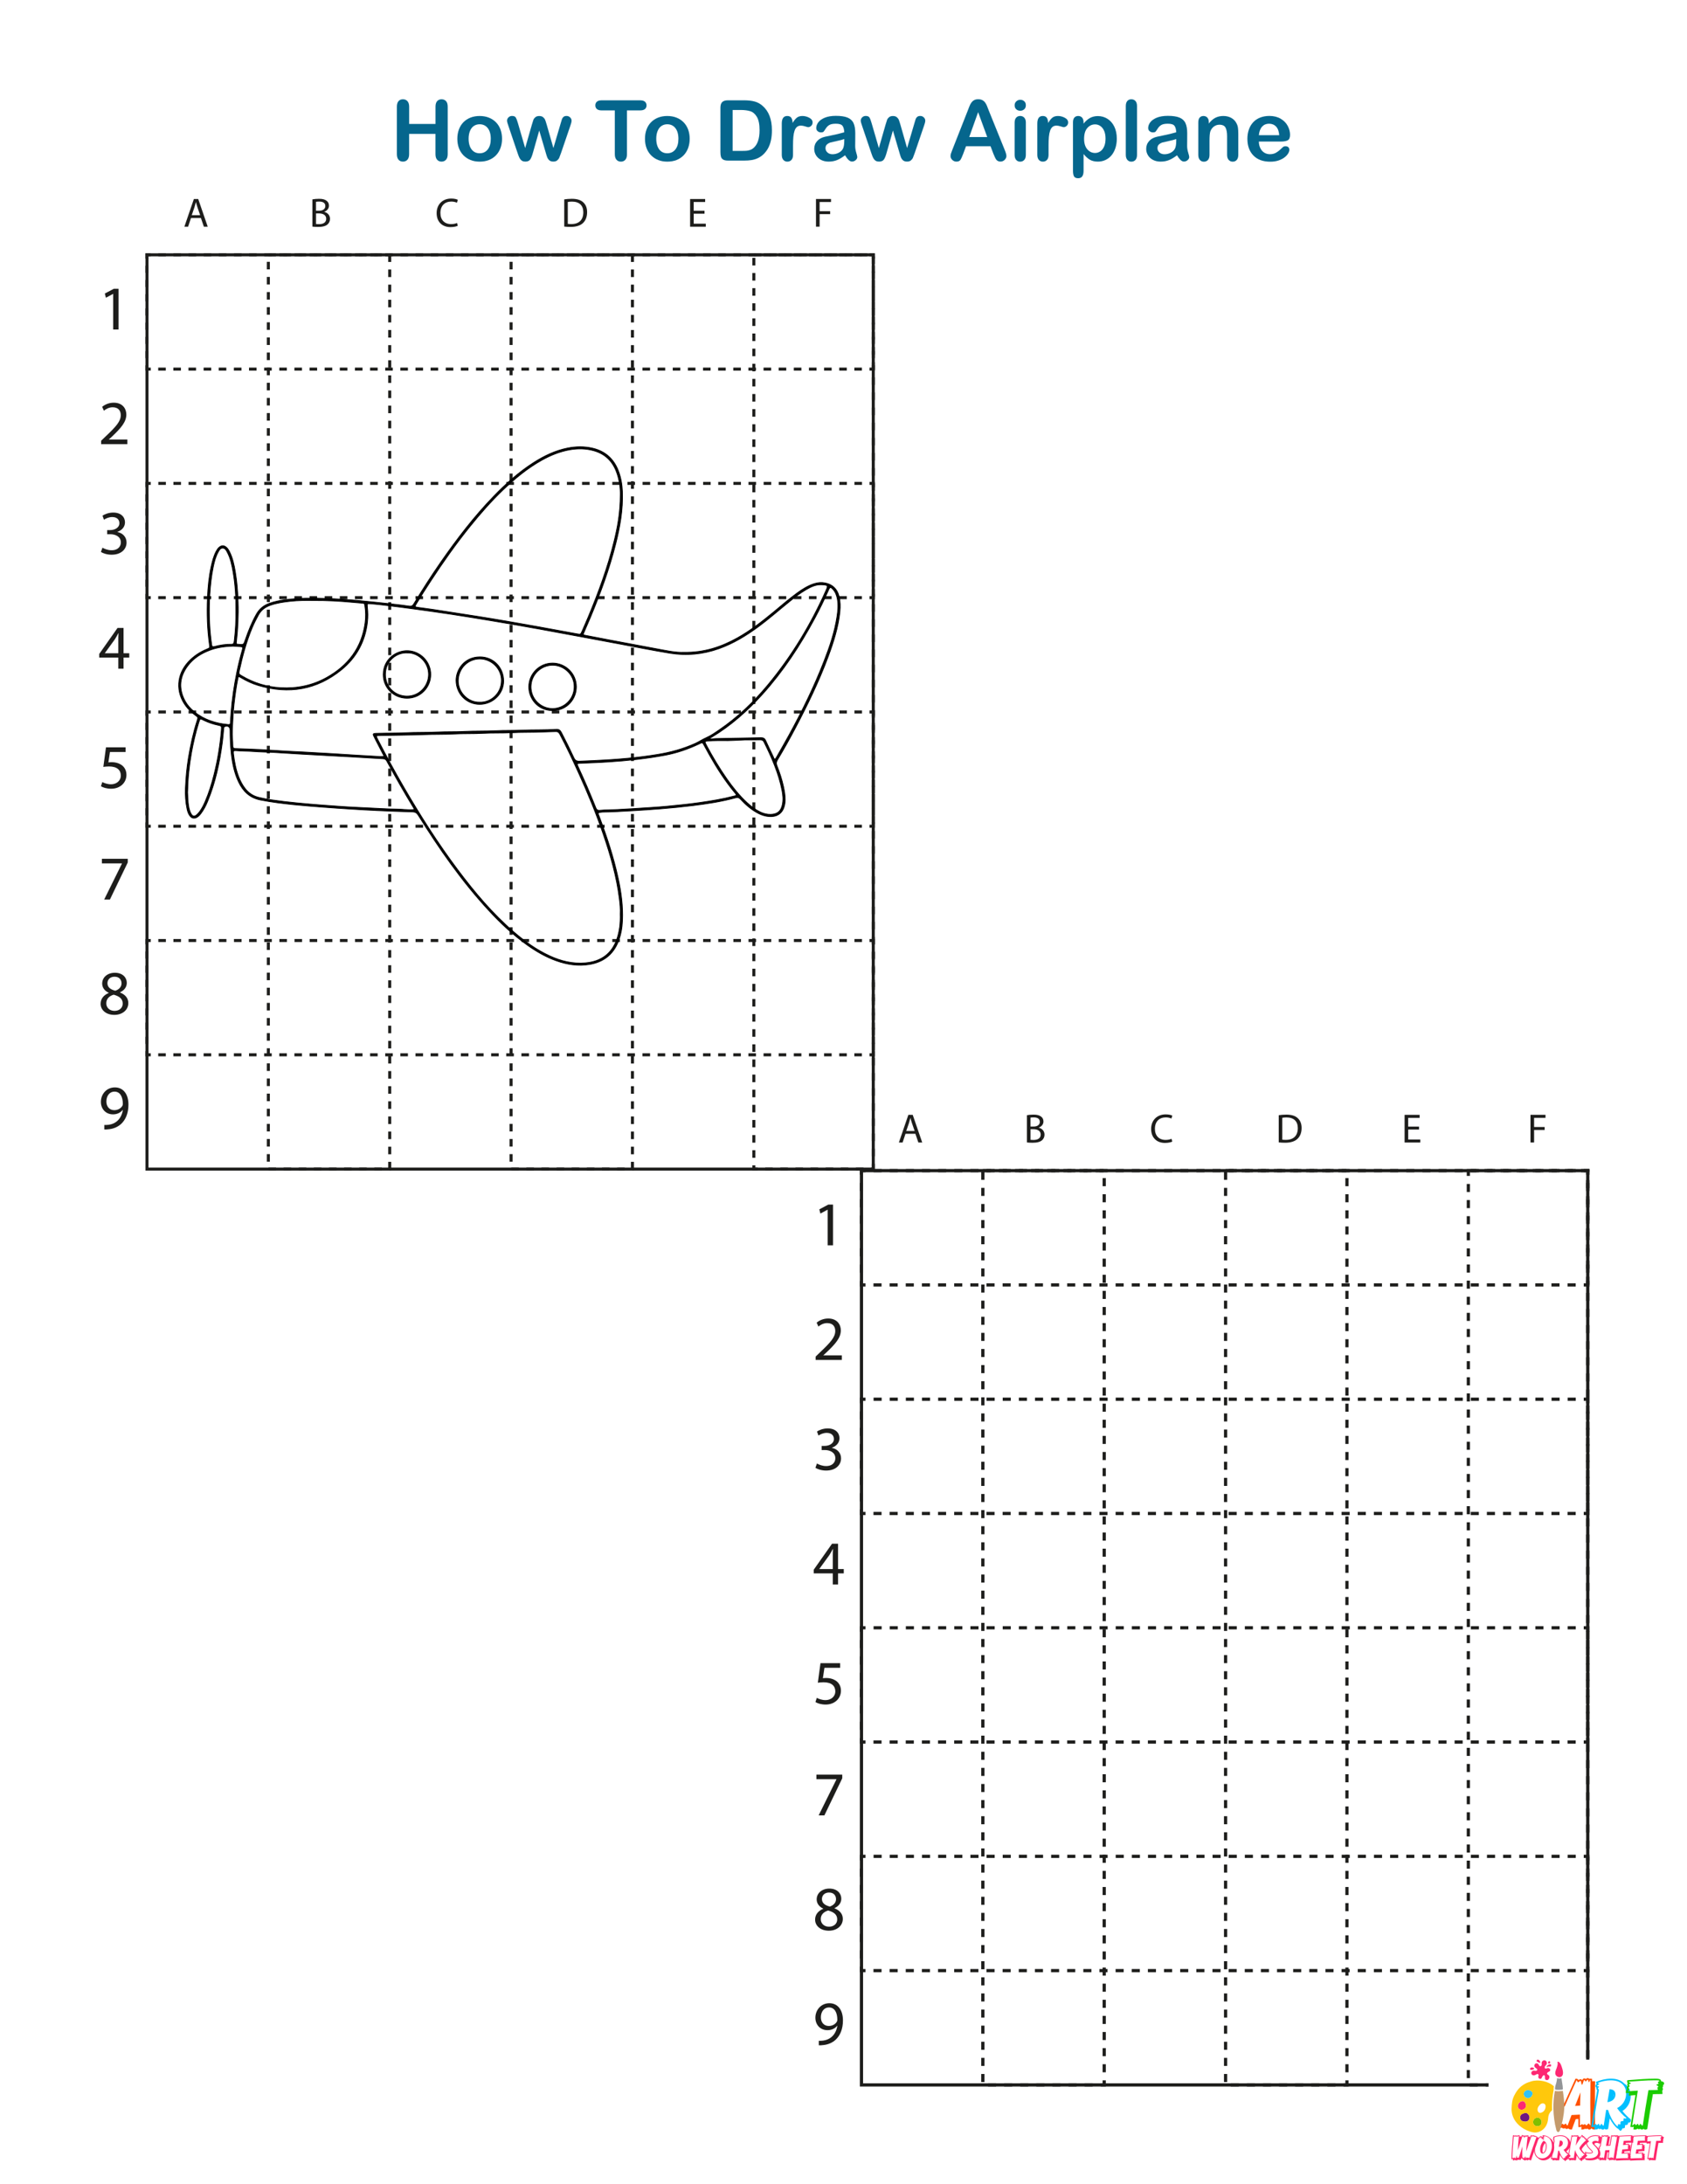 <?xml version="1.0" encoding="UTF-8"?> <svg xmlns="http://www.w3.org/2000/svg" xmlns:xlink="http://www.w3.org/1999/xlink" version="1.1" x="0px" y="0px" viewBox="0 0 612 792" style="enable-background:new 0 0 612 792;" xml:space="preserve"> <style type="text/css"> .st0{fill:#FFFFFF;} .st1{fill:#05668D;} .st2{fill:none;stroke:#1D1D1B;stroke-width:1.168;stroke-miterlimit:10;} .st3{fill:none;stroke:#1D1D1B;stroke-width:1.168;stroke-miterlimit:10;stroke-dasharray:2.928,2.928;} .st4{fill:none;stroke:#1D1D1B;stroke-width:1.168;stroke-miterlimit:10;stroke-dasharray:2.963,2.963;} .st5{fill:none;stroke:#1D1D1B;stroke-width:1.168;stroke-miterlimit:10;stroke-dasharray:2.921;} .st6{fill:#1D1D1B;} .st7{fill:none;stroke:#1D1D1B;stroke-width:1.097;stroke-miterlimit:10;} .st8{fill:none;stroke:#1D1D1B;stroke-width:1.097;stroke-miterlimit:10;stroke-dasharray:2.745,2.745;} .st9{fill:none;stroke:#1D1D1B;stroke-width:1.097;stroke-miterlimit:10;stroke-dasharray:2.58,2.58;} .st10{fill:none;stroke:#1D1D1B;stroke-width:1.097;stroke-miterlimit:10;stroke-dasharray:2.742;} .st11{fill:#6D1782;} .st12{fill:#FF5100;} .st13{fill:#00BFFF;} .st14{fill:#1BCC00;} .st15{fill:#FD2873;} .st16{fill:#30C2F6;} .st17{fill:#80BF00;} .st18{fill:#C49A6C;} .st19{fill:#939598;} .st20{fill:#FFC80C;} .st21{fill:#FF266B;} .st22{stroke:#000000;stroke-width:0.267;stroke-miterlimit:10;} .st23{stroke:#000000;stroke-width:0.261;stroke-miterlimit:10;} .st24{stroke:#000000;stroke-width:0.267;stroke-miterlimit:10;} .st25{stroke:#000000;stroke-width:0.262;stroke-miterlimit:10;} .st26{stroke:#000000;stroke-width:0.271;stroke-miterlimit:10;} .st27{stroke:#000000;stroke-width:0.27;stroke-miterlimit:10;} .st28{stroke:#000000;stroke-width:0.265;stroke-miterlimit:10;} .st29{stroke:#000000;stroke-width:0.263;stroke-miterlimit:10;} .st30{stroke:#000000;stroke-width:0.265;stroke-miterlimit:10;} .st31{stroke:#000000;stroke-width:0.27;stroke-miterlimit:10;} .st32{stroke:#000000;stroke-width:0.271;stroke-miterlimit:10;} .st33{stroke:#000000;stroke-width:0.264;stroke-miterlimit:10;} .st34{stroke:#000000;stroke-width:0.271;stroke-miterlimit:10;} .st35{stroke:#000000;stroke-width:0.275;stroke-miterlimit:10;} .st36{stroke:#000000;stroke-width:0.272;stroke-miterlimit:10;} .st37{stroke:#000000;stroke-width:0.264;stroke-miterlimit:10;} .st38{stroke:#000000;stroke-width:0.264;stroke-miterlimit:10;} .st39{stroke:#1D1D1B;stroke-width:0.268;stroke-miterlimit:10;} .st40{stroke:#1D1D1B;stroke-width:0.268;stroke-miterlimit:10;} .st41{stroke:#1D1D1B;stroke-width:0.271;stroke-miterlimit:10;} .st42{stroke:#1D1D1B;stroke-width:0.264;stroke-miterlimit:10;} .st43{stroke:#1D1D1B;stroke-width:0.266;stroke-miterlimit:10;} .st44{stroke:#1D1D1B;stroke-width:0.272;stroke-miterlimit:10;} .st45{stroke:#1D1D1B;stroke-width:0.266;stroke-miterlimit:10;} .st46{stroke:#1D1D1B;stroke-width:0.273;stroke-miterlimit:10;} .st47{stroke:#1D1D1B;stroke-width:0.268;stroke-miterlimit:10;} .st48{stroke:#1D1D1B;stroke-width:0.268;stroke-miterlimit:10;} .st49{stroke:#1D1D1B;stroke-width:0.272;stroke-miterlimit:10;} .st50{stroke:#1D1D1B;stroke-width:0.277;stroke-miterlimit:10;} .st51{stroke:#000000;stroke-width:0.267;stroke-miterlimit:10;} </style> <g id="white_bg"> <rect class="st0" width="612" height="792"></rect> </g> <g id="heading"> <g> <path class="st1" d="M148.43,38.68v6.26h9.56v-6.26c0-0.89,0.2-1.57,0.6-2.01s0.93-0.67,1.59-0.67c0.67,0,1.21,0.22,1.62,0.66 c0.41,0.44,0.62,1.12,0.62,2.02v17.22c0,0.9-0.21,1.58-0.63,2.03c-0.42,0.45-0.95,0.67-1.61,0.67c-0.67,0-1.2-0.23-1.6-0.68 s-0.6-1.13-0.6-2.02v-7.35h-9.56v7.35c0,0.9-0.21,1.58-0.63,2.03c-0.42,0.45-0.95,0.67-1.61,0.67c-0.67,0-1.2-0.23-1.6-0.68 s-0.6-1.13-0.6-2.02V38.68c0-0.89,0.2-1.57,0.59-2.01c0.39-0.45,0.93-0.67,1.6-0.67c0.67,0,1.21,0.22,1.62,0.66 S148.43,37.78,148.43,38.68z"></path> <path class="st1" d="M182.13,50.33c0,1.21-0.19,2.33-0.57,3.36c-0.38,1.02-0.92,1.9-1.64,2.64s-1.57,1.3-2.56,1.69 s-2.11,0.59-3.36,0.59c-1.23,0-2.34-0.2-3.33-0.6c-0.98-0.4-1.84-0.97-2.56-1.71c-0.72-0.74-1.27-1.62-1.64-2.62 c-0.37-1.01-0.56-2.12-0.56-3.35c0-1.23,0.19-2.36,0.57-3.38c0.38-1.02,0.92-1.9,1.63-2.62c0.71-0.73,1.56-1.28,2.56-1.68 c1-0.39,2.11-0.59,3.33-0.59c1.23,0,2.35,0.2,3.36,0.6c1,0.4,1.86,0.96,2.58,1.7c0.72,0.74,1.26,1.61,1.63,2.62 C181.94,47.99,182.13,49.11,182.13,50.33z M178.04,50.33c0-1.66-0.37-2.95-1.1-3.88c-0.73-0.92-1.71-1.39-2.95-1.39 c-0.8,0-1.5,0.21-2.1,0.62c-0.61,0.41-1.07,1.02-1.4,1.83c-0.33,0.81-0.49,1.74-0.49,2.82c0,1.06,0.16,1.99,0.48,2.79 c0.32,0.8,0.79,1.4,1.39,1.83s1.31,0.63,2.12,0.63c1.23,0,2.21-0.46,2.95-1.39C177.68,53.26,178.04,51.97,178.04,50.33z"></path> <path class="st1" d="M187.87,44.59l2.65,9.1l2.42-8.45c0.26-0.88,0.45-1.49,0.57-1.81s0.36-0.63,0.7-0.92 c0.34-0.29,0.81-0.44,1.41-0.44c0.61,0,1.08,0.15,1.42,0.44c0.34,0.29,0.58,0.61,0.72,0.95s0.33,0.94,0.58,1.78l2.42,8.45 l2.68-9.1c0.18-0.66,0.32-1.13,0.43-1.42c0.11-0.29,0.29-0.55,0.55-0.78s0.63-0.34,1.12-0.34c0.49,0,0.91,0.17,1.27,0.51 s0.54,0.74,0.54,1.19c0,0.42-0.15,1.05-0.46,1.89l-3.33,9.75c-0.29,0.83-0.51,1.42-0.67,1.79s-0.41,0.7-0.75,0.98 c-0.34,0.29-0.81,0.43-1.41,0.43c-0.62,0-1.1-0.15-1.45-0.46c-0.35-0.31-0.61-0.69-0.78-1.13c-0.17-0.45-0.35-1.03-0.55-1.74 l-2.33-7.93l-2.25,7.93c-0.3,1.1-0.62,1.94-0.97,2.5c-0.35,0.56-0.96,0.84-1.83,0.84c-0.45,0-0.83-0.09-1.14-0.26 s-0.57-0.42-0.78-0.75c-0.21-0.32-0.39-0.71-0.55-1.15c-0.16-0.44-0.28-0.79-0.37-1.05l-3.3-9.75c-0.33-0.91-0.49-1.55-0.49-1.89 c0-0.44,0.17-0.83,0.52-1.18c0.35-0.35,0.78-0.52,1.28-0.52c0.68,0,1.13,0.19,1.37,0.57C187.35,43.01,187.6,43.66,187.87,44.59z"></path> <path class="st1" d="M232.28,40.03h-4.83v15.88c0,0.91-0.2,1.59-0.61,2.04c-0.41,0.44-0.93,0.66-1.58,0.66 c-0.66,0-1.19-0.22-1.6-0.67c-0.41-0.45-0.62-1.12-0.62-2.03V40.03h-4.83c-0.76,0-1.32-0.17-1.69-0.5 c-0.37-0.33-0.55-0.77-0.55-1.32c0-0.57,0.19-1.01,0.57-1.34c0.38-0.33,0.94-0.49,1.66-0.49h14.08c0.77,0,1.33,0.17,1.71,0.51 c0.37,0.34,0.56,0.78,0.56,1.33c0,0.55-0.19,0.99-0.57,1.32C233.6,39.86,233.03,40.03,232.28,40.03z"></path> <path class="st1" d="M250.2,50.33c0,1.21-0.19,2.33-0.57,3.36c-0.38,1.02-0.92,1.9-1.64,2.64s-1.57,1.3-2.56,1.69 s-2.11,0.59-3.36,0.59c-1.23,0-2.34-0.2-3.33-0.6c-0.98-0.4-1.84-0.97-2.56-1.71c-0.72-0.74-1.27-1.62-1.64-2.62 c-0.37-1.01-0.56-2.12-0.56-3.35c0-1.23,0.19-2.36,0.57-3.38c0.38-1.02,0.92-1.9,1.63-2.62c0.71-0.73,1.56-1.28,2.56-1.68 c1-0.39,2.11-0.59,3.33-0.59c1.23,0,2.35,0.2,3.36,0.6s1.86,0.96,2.58,1.7c0.72,0.74,1.26,1.61,1.63,2.62 C250.01,47.99,250.2,49.11,250.2,50.33z M246.11,50.33c0-1.66-0.37-2.95-1.1-3.88c-0.73-0.92-1.71-1.39-2.95-1.39 c-0.8,0-1.5,0.21-2.1,0.62c-0.61,0.41-1.07,1.02-1.4,1.83c-0.33,0.81-0.49,1.74-0.49,2.82c0,1.06,0.16,1.99,0.48,2.79 s0.79,1.4,1.39,1.83s1.31,0.63,2.12,0.63c1.23,0,2.21-0.46,2.95-1.39C245.75,53.26,246.11,51.97,246.11,50.33z"></path> <path class="st1" d="M264.07,36.37h5.77c1.5,0,2.79,0.14,3.86,0.42s2.05,0.8,2.92,1.57c2.28,1.95,3.41,4.91,3.41,8.89 c0,1.31-0.11,2.51-0.34,3.59c-0.23,1.08-0.58,2.06-1.06,2.93s-1.09,1.65-1.83,2.33c-0.59,0.53-1.23,0.95-1.92,1.27 c-0.7,0.32-1.44,0.54-2.24,0.67c-0.8,0.13-1.7,0.19-2.71,0.19h-5.77c-0.81,0-1.41-0.12-1.82-0.37c-0.41-0.24-0.67-0.59-0.8-1.03 s-0.19-1.02-0.19-1.72V39.09c0-0.95,0.21-1.65,0.64-2.07S263.11,36.37,264.07,36.37z M265.78,39.88v14.84h3.36 c0.74,0,1.31-0.02,1.73-0.06c0.42-0.04,0.85-0.14,1.3-0.3s0.84-0.38,1.16-0.67c1.48-1.25,2.22-3.41,2.22-6.47 c0-2.16-0.33-3.77-0.98-4.85s-1.45-1.76-2.41-2.05s-2.11-0.44-3.46-0.44H265.78z"></path> <path class="st1" d="M287.69,52.73v3.4c0,0.83-0.19,1.44-0.58,1.86s-0.88,0.62-1.48,0.62c-0.59,0-1.07-0.21-1.45-0.63 c-0.38-0.42-0.57-1.03-0.57-1.85V44.8c0-1.83,0.66-2.74,1.98-2.74c0.68,0,1.16,0.21,1.46,0.64c0.3,0.43,0.46,1.06,0.49,1.89 c0.49-0.84,0.99-1.47,1.5-1.89s1.2-0.64,2.05-0.64c0.85,0,1.69,0.21,2.49,0.64c0.81,0.43,1.21,0.99,1.21,1.7 c0,0.5-0.17,0.91-0.51,1.23c-0.34,0.32-0.71,0.48-1.11,0.48c-0.15,0-0.51-0.09-1.08-0.28c-0.57-0.18-1.08-0.28-1.51-0.28 c-0.6,0-1.08,0.16-1.46,0.47c-0.38,0.31-0.67,0.78-0.88,1.39c-0.21,0.62-0.35,1.35-0.43,2.2 C287.73,50.47,287.69,51.51,287.69,52.73z"></path> <path class="st1" d="M306.55,56.31c-0.98,0.77-1.94,1.34-2.86,1.72c-0.92,0.38-1.95,0.57-3.09,0.57c-1.04,0-1.96-0.21-2.75-0.62 s-1.4-0.97-1.83-1.68s-0.64-1.47-0.64-2.3c0-1.11,0.35-2.06,1.06-2.85c0.71-0.79,1.68-1.31,2.91-1.58c0.26-0.06,0.9-0.19,1.92-0.4 s1.9-0.4,2.63-0.57c0.73-0.17,1.52-0.39,2.38-0.63c-0.05-1.07-0.27-1.86-0.65-2.36c-0.38-0.5-1.18-0.75-2.38-0.75 c-1.03,0-1.81,0.14-2.33,0.43c-0.52,0.29-0.97,0.72-1.34,1.3c-0.37,0.58-0.64,0.96-0.79,1.14S298.31,48,297.8,48 c-0.46,0-0.85-0.15-1.19-0.44s-0.5-0.67-0.5-1.13c0-0.72,0.25-1.41,0.76-2.09c0.51-0.68,1.3-1.23,2.37-1.67s2.41-0.66,4.01-0.66 c1.79,0,3.2,0.21,4.22,0.63c1.02,0.42,1.75,1.09,2.17,2.01c0.42,0.91,0.63,2.13,0.63,3.64c0,0.95,0,1.76-0.01,2.43 c0,0.67-0.01,1.41-0.02,2.22c0,0.77,0.13,1.56,0.38,2.39s0.38,1.36,0.38,1.6c0,0.42-0.2,0.8-0.59,1.14s-0.84,0.51-1.33,0.51 c-0.42,0-0.83-0.2-1.24-0.59C307.44,57.62,307.01,57.06,306.55,56.31z M306.28,50.42c-0.6,0.22-1.46,0.45-2.6,0.69 s-1.93,0.42-2.36,0.54s-0.85,0.34-1.25,0.67s-0.6,0.8-0.6,1.39c0,0.62,0.23,1.14,0.7,1.57s1.08,0.65,1.83,0.65 c0.81,0,1.55-0.18,2.23-0.53s1.18-0.81,1.5-1.36c0.37-0.62,0.55-1.63,0.55-3.04V50.42z"></path> <path class="st1" d="M316.18,44.59l2.65,9.1l2.42-8.45c0.26-0.88,0.45-1.49,0.57-1.81s0.36-0.63,0.7-0.92 c0.34-0.29,0.81-0.44,1.41-0.44c0.61,0,1.08,0.15,1.42,0.44c0.34,0.29,0.58,0.61,0.72,0.95c0.14,0.34,0.33,0.94,0.58,1.78 l2.42,8.45l2.68-9.1c0.18-0.66,0.32-1.13,0.43-1.42s0.29-0.55,0.55-0.78c0.26-0.22,0.63-0.34,1.12-0.34s0.91,0.17,1.27,0.51 s0.54,0.74,0.54,1.19c0,0.42-0.15,1.05-0.46,1.89l-3.33,9.75c-0.29,0.83-0.51,1.42-0.67,1.79s-0.41,0.7-0.75,0.98 c-0.34,0.29-0.81,0.43-1.41,0.43c-0.62,0-1.1-0.15-1.45-0.46c-0.35-0.31-0.61-0.69-0.78-1.13c-0.17-0.45-0.35-1.03-0.55-1.74 l-2.33-7.93l-2.25,7.93c-0.3,1.1-0.62,1.94-0.97,2.5c-0.35,0.56-0.96,0.84-1.83,0.84c-0.45,0-0.83-0.09-1.14-0.26 s-0.57-0.42-0.78-0.75s-0.39-0.71-0.55-1.15c-0.16-0.44-0.28-0.79-0.37-1.05l-3.3-9.75c-0.33-0.91-0.49-1.55-0.49-1.89 c0-0.44,0.17-0.83,0.52-1.18c0.35-0.35,0.78-0.52,1.28-0.52c0.68,0,1.13,0.19,1.37,0.57C315.66,43.01,315.92,43.66,316.18,44.59z"></path> <path class="st1" d="M360.38,55.76l-1.04-2.74h-8.89l-1.04,2.8c-0.41,1.09-0.76,1.83-1.04,2.21s-0.76,0.57-1.42,0.57 c-0.56,0-1.05-0.2-1.48-0.61c-0.43-0.41-0.64-0.87-0.64-1.39c0-0.3,0.05-0.61,0.15-0.92c0.1-0.32,0.26-0.76,0.49-1.33l5.59-14.2 c0.16-0.41,0.35-0.9,0.57-1.47s0.46-1.05,0.72-1.42s0.59-0.68,1-0.92s0.92-0.35,1.53-0.35c0.62,0,1.13,0.12,1.54,0.35 c0.41,0.23,0.75,0.53,1,0.9c0.25,0.37,0.47,0.76,0.64,1.19c0.17,0.42,0.4,0.99,0.66,1.69l5.71,14.11 c0.45,1.07,0.67,1.85,0.67,2.34c0,0.51-0.21,0.97-0.63,1.39c-0.42,0.42-0.93,0.63-1.53,0.63c-0.35,0-0.65-0.06-0.89-0.19 c-0.25-0.12-0.46-0.29-0.63-0.51s-0.35-0.54-0.54-0.98S360.52,56.1,360.38,55.76z M351.61,49.69h6.53l-3.3-9.02L351.61,49.69z"></path> <path class="st1" d="M370.13,40.16c-0.57,0-1.05-0.17-1.45-0.52s-0.6-0.84-0.6-1.48c0-0.58,0.21-1.05,0.62-1.42 c0.41-0.37,0.89-0.56,1.44-0.56c0.53,0,0.99,0.17,1.4,0.51c0.41,0.34,0.61,0.83,0.61,1.48c0,0.63-0.2,1.12-0.6,1.47 C371.15,39.98,370.68,40.16,370.13,40.16z M372.15,44.37v11.77c0,0.82-0.19,1.43-0.58,1.85c-0.39,0.42-0.88,0.63-1.48,0.63 s-1.08-0.21-1.45-0.64c-0.37-0.43-0.56-1.04-0.56-1.83V44.48c0-0.81,0.19-1.41,0.56-1.82s0.86-0.61,1.45-0.61s1.09,0.2,1.48,0.61 C371.95,43.07,372.15,43.64,372.15,44.37z"></path> <path class="st1" d="M380.39,52.73v3.4c0,0.83-0.19,1.44-0.58,1.86s-0.88,0.62-1.48,0.62c-0.59,0-1.07-0.21-1.45-0.63 c-0.38-0.42-0.57-1.03-0.57-1.85V44.8c0-1.83,0.66-2.74,1.98-2.74c0.68,0,1.16,0.21,1.46,0.64c0.3,0.43,0.46,1.06,0.49,1.89 c0.49-0.84,0.99-1.47,1.5-1.89c0.51-0.43,1.2-0.64,2.05-0.64c0.85,0,1.69,0.21,2.49,0.64c0.81,0.43,1.21,0.99,1.21,1.7 c0,0.5-0.17,0.91-0.51,1.23c-0.34,0.32-0.71,0.48-1.11,0.48c-0.15,0-0.51-0.09-1.08-0.28c-0.57-0.18-1.08-0.28-1.51-0.28 c-0.6,0-1.08,0.16-1.46,0.47c-0.38,0.31-0.67,0.78-0.88,1.39c-0.21,0.62-0.35,1.35-0.43,2.2 C380.43,50.47,380.39,51.51,380.39,52.73z"></path> <path class="st1" d="M393.08,44.34v0.49c0.77-0.94,1.56-1.64,2.39-2.08c0.83-0.44,1.76-0.66,2.8-0.66c1.25,0,2.41,0.32,3.46,0.97 c1.05,0.65,1.89,1.59,2.5,2.83c0.61,1.24,0.92,2.71,0.92,4.41c0,1.25-0.18,2.4-0.53,3.45c-0.35,1.05-0.84,1.93-1.45,2.64 c-0.62,0.71-1.34,1.26-2.18,1.64c-0.84,0.38-1.74,0.57-2.71,0.57c-1.16,0-2.14-0.23-2.93-0.7c-0.79-0.47-1.54-1.15-2.26-2.06v6.11 c0,1.79-0.65,2.68-1.95,2.68c-0.77,0-1.27-0.23-1.52-0.69c-0.25-0.46-0.37-1.14-0.37-2.02V44.37c0-0.78,0.17-1.35,0.51-1.74 c0.34-0.38,0.8-0.57,1.39-0.57c0.58,0,1.05,0.2,1.41,0.59C392.9,43.04,393.08,43.6,393.08,44.34z M401.06,50.26 c0-1.07-0.16-2-0.49-2.77c-0.33-0.77-0.78-1.36-1.36-1.77c-0.58-0.41-1.23-0.62-1.93-0.62c-1.12,0-2.07,0.44-2.84,1.33 c-0.77,0.88-1.16,2.19-1.16,3.91c0,1.62,0.38,2.88,1.15,3.78s1.71,1.35,2.85,1.35c0.68,0,1.3-0.2,1.88-0.59 c0.58-0.39,1.04-0.98,1.39-1.77S401.06,51.37,401.06,50.26z"></path> <path class="st1" d="M408.41,56.13V38.48c0-0.82,0.18-1.43,0.54-1.85c0.36-0.42,0.85-0.63,1.47-0.63s1.11,0.21,1.49,0.62 c0.38,0.41,0.57,1.03,0.57,1.86v17.66c0,0.83-0.19,1.44-0.57,1.86c-0.38,0.41-0.88,0.62-1.48,0.62c-0.6,0-1.08-0.21-1.45-0.64 C408.6,57.54,408.41,56.93,408.41,56.13z"></path> <path class="st1" d="M426.98,56.31c-0.98,0.77-1.94,1.34-2.86,1.72c-0.92,0.38-1.95,0.57-3.09,0.57c-1.04,0-1.96-0.21-2.75-0.62 s-1.4-0.97-1.83-1.68c-0.43-0.71-0.64-1.47-0.64-2.3c0-1.11,0.35-2.06,1.06-2.85c0.71-0.79,1.68-1.31,2.91-1.58 c0.26-0.06,0.9-0.19,1.92-0.4s1.9-0.4,2.63-0.57c0.73-0.17,1.52-0.39,2.38-0.63c-0.05-1.07-0.27-1.86-0.65-2.36 c-0.38-0.5-1.18-0.75-2.38-0.75c-1.03,0-1.81,0.14-2.33,0.43c-0.52,0.29-0.97,0.72-1.34,1.3c-0.37,0.58-0.64,0.96-0.79,1.14 S418.73,48,418.22,48c-0.46,0-0.85-0.15-1.19-0.44s-0.5-0.67-0.5-1.13c0-0.72,0.25-1.41,0.76-2.09c0.51-0.68,1.3-1.23,2.37-1.67 s2.41-0.66,4.01-0.66c1.79,0,3.2,0.21,4.22,0.63c1.02,0.42,1.75,1.09,2.17,2.01c0.42,0.91,0.63,2.13,0.63,3.64 c0,0.95,0,1.76-0.01,2.43c0,0.67-0.01,1.41-0.02,2.22c0,0.77,0.13,1.56,0.38,2.39s0.38,1.36,0.38,1.6c0,0.42-0.2,0.8-0.59,1.14 s-0.84,0.51-1.33,0.51c-0.42,0-0.83-0.2-1.24-0.59C427.87,57.62,427.44,57.06,426.98,56.31z M426.71,50.42 c-0.6,0.22-1.46,0.45-2.6,0.69s-1.93,0.42-2.36,0.54s-0.85,0.34-1.25,0.67c-0.4,0.33-0.6,0.8-0.6,1.39c0,0.62,0.23,1.14,0.7,1.57 s1.08,0.65,1.83,0.65c0.81,0,1.55-0.18,2.23-0.53s1.18-0.81,1.5-1.36c0.37-0.62,0.55-1.63,0.55-3.04V50.42z"></path> <path class="st1" d="M438.53,44.31v0.49c0.72-0.94,1.5-1.64,2.35-2.08c0.85-0.44,1.83-0.66,2.93-0.66c1.07,0,2.03,0.23,2.88,0.7 c0.84,0.47,1.48,1.13,1.89,1.98c0.27,0.5,0.44,1.03,0.52,1.61s0.12,1.31,0.12,2.21v7.58c0,0.82-0.19,1.43-0.56,1.85 c-0.37,0.42-0.86,0.63-1.45,0.63c-0.61,0-1.1-0.21-1.48-0.64c-0.38-0.43-0.57-1.04-0.57-1.83v-6.78c0-1.34-0.19-2.37-0.56-3.08 c-0.37-0.71-1.12-1.07-2.23-1.07c-0.73,0-1.39,0.22-1.98,0.65c-0.6,0.43-1.03,1.03-1.31,1.78c-0.2,0.61-0.3,1.74-0.3,3.4v5.1 c0,0.83-0.19,1.44-0.57,1.86c-0.38,0.41-0.88,0.62-1.48,0.62c-0.59,0-1.07-0.21-1.45-0.64c-0.38-0.43-0.57-1.04-0.57-1.83V44.37 c0-0.78,0.17-1.35,0.51-1.74c0.34-0.38,0.8-0.57,1.39-0.57c0.36,0,0.68,0.08,0.97,0.25s0.52,0.42,0.69,0.76 C438.45,43.41,438.53,43.82,438.53,44.31z"></path> <path class="st1" d="M464.64,51.33h-7.96c0.01,0.92,0.2,1.74,0.56,2.45c0.36,0.71,0.85,1.24,1.45,1.6s1.27,0.54,1.99,0.54 c0.49,0,0.93-0.06,1.33-0.17s0.79-0.29,1.17-0.54c0.38-0.24,0.73-0.5,1.04-0.78c0.32-0.28,0.73-0.66,1.24-1.13 c0.21-0.18,0.51-0.27,0.89-0.27c0.42,0,0.76,0.11,1.01,0.34c0.26,0.23,0.39,0.55,0.39,0.97c0,0.37-0.14,0.8-0.43,1.29 s-0.72,0.96-1.3,1.42c-0.58,0.45-1.31,0.83-2.19,1.13c-0.88,0.3-1.89,0.45-3.03,0.45c-2.61,0-4.65-0.75-6.1-2.24 s-2.18-3.51-2.18-6.07c0-1.2,0.18-2.32,0.54-3.35c0.36-1.03,0.88-1.91,1.57-2.65c0.69-0.74,1.53-1.3,2.53-1.69 c1-0.39,2.12-0.59,3.34-0.59c1.59,0,2.95,0.34,4.09,1.01c1.14,0.67,1.99,1.54,2.56,2.6c0.57,1.06,0.85,2.15,0.85,3.25 c0,1.02-0.29,1.69-0.88,1.99S465.71,51.33,464.64,51.33z M456.68,49.02h7.38c-0.1-1.39-0.47-2.43-1.13-3.12 c-0.65-0.69-1.51-1.04-2.57-1.04c-1.01,0-1.85,0.35-2.5,1.05C457.22,46.61,456.82,47.65,456.68,49.02z"></path> </g> </g> <g id="grid"> <g> <g> <rect x="312.52" y="424.48" class="st2" width="263.48" height="331.52"></rect> <g> <g> <g> <polyline class="st2" points="576,464.46 576,465.92 574.54,465.92 "></polyline> <line class="st3" x1="571.61" y1="465.92" x2="315.44" y2="465.92"></line> <polyline class="st2" points="313.98,465.92 312.52,465.92 312.52,464.46 "></polyline> <line class="st4" x1="312.52" y1="461.5" x2="312.52" y2="427.42"></line> <polyline class="st2" points="312.52,425.94 312.52,424.48 313.98,424.48 "></polyline> <line class="st3" x1="316.91" y1="424.48" x2="573.08" y2="424.48"></line> <polyline class="st2" points="574.54,424.48 576,424.48 576,425.94 "></polyline> <line class="st4" x1="576" y1="428.91" x2="576" y2="462.98"></line> </g> </g> </g> <g> <g> <g> <polyline class="st2" points="576,547.34 576,548.8 574.54,548.8 "></polyline> <line class="st3" x1="571.61" y1="548.8" x2="315.44" y2="548.8"></line> <polyline class="st2" points="313.98,548.8 312.52,548.8 312.52,547.34 "></polyline> <line class="st4" x1="312.52" y1="544.38" x2="312.52" y2="510.3"></line> <polyline class="st2" points="312.52,508.82 312.52,507.36 313.98,507.36 "></polyline> <line class="st3" x1="316.91" y1="507.36" x2="573.08" y2="507.36"></line> <polyline class="st2" points="574.54,507.36 576,507.36 576,508.82 "></polyline> <line class="st4" x1="576" y1="511.79" x2="576" y2="545.86"></line> </g> </g> </g> <g> <g> <g> <polyline class="st2" points="576,630.22 576,631.68 574.54,631.68 "></polyline> <line class="st3" x1="571.61" y1="631.68" x2="315.44" y2="631.68"></line> <polyline class="st2" points="313.98,631.68 312.52,631.68 312.52,630.22 "></polyline> <line class="st4" x1="312.52" y1="627.26" x2="312.52" y2="593.18"></line> <polyline class="st2" points="312.52,591.7 312.52,590.24 313.98,590.24 "></polyline> <line class="st3" x1="316.91" y1="590.24" x2="573.08" y2="590.24"></line> <polyline class="st2" points="574.54,590.24 576,590.24 576,591.7 "></polyline> <line class="st4" x1="576" y1="594.66" x2="576" y2="628.74"></line> </g> </g> </g> <g> <g> <g> <polyline class="st2" points="576,713.1 576,714.56 574.54,714.56 "></polyline> <line class="st3" x1="571.61" y1="714.56" x2="315.44" y2="714.56"></line> <polyline class="st2" points="313.98,714.56 312.52,714.56 312.52,713.1 "></polyline> <line class="st4" x1="312.52" y1="710.14" x2="312.52" y2="676.06"></line> <polyline class="st2" points="312.52,674.58 312.52,673.12 313.98,673.12 "></polyline> <line class="st3" x1="316.91" y1="673.12" x2="573.08" y2="673.12"></line> <polyline class="st2" points="574.54,673.12 576,673.12 576,674.58 "></polyline> <line class="st4" x1="576" y1="677.54" x2="576" y2="711.62"></line> </g> </g> </g> <rect x="356.55" y="424.48" class="st5" width="44.03" height="331.52"></rect> <rect x="444.61" y="424.48" class="st5" width="44.03" height="331.52"></rect> <rect x="532.68" y="424.48" class="st5" width="43.32" height="331.52"></rect> </g> <g> <path class="st6" d="M328.49,411.12l-1.05,3.16h-1.35l3.44-10.03h1.58l3.45,10.03h-1.4l-1.08-3.16H328.49z M331.81,410.11 l-0.99-2.89c-0.22-0.65-0.38-1.25-0.53-1.83h-0.03c-0.15,0.6-0.32,1.21-0.51,1.82l-0.99,2.9H331.81z"></path> </g> <g> <path class="st6" d="M372.53,404.38c0.57-0.12,1.47-0.21,2.39-0.21c1.31,0,2.15,0.22,2.78,0.73c0.53,0.39,0.84,0.98,0.84,1.77 c0,0.97-0.65,1.82-1.71,2.2v0.03c0.96,0.24,2.09,1.03,2.09,2.52c0,0.86-0.34,1.52-0.86,2.01c-0.71,0.64-1.85,0.94-3.5,0.94 c-0.9,0-1.59-0.06-2.03-0.12V404.38z M373.84,408.49h1.19c1.38,0,2.19-0.71,2.19-1.68c0-1.18-0.9-1.64-2.22-1.64 c-0.6,0-0.95,0.04-1.16,0.09V408.49z M373.84,413.29c0.26,0.04,0.63,0.06,1.1,0.06c1.35,0,2.6-0.49,2.6-1.95 c0-1.37-1.19-1.94-2.61-1.94h-1.08V413.29z"></path> </g> <g> <path class="st6" d="M425.27,413.95c-0.48,0.24-1.44,0.48-2.67,0.48c-2.85,0-5-1.79-5-5.08c0-3.14,2.15-5.27,5.28-5.27 c1.26,0,2.06,0.27,2.4,0.45l-0.32,1.06c-0.5-0.24-1.2-0.42-2.04-0.42c-2.37,0-3.95,1.5-3.95,4.14c0,2.46,1.43,4.03,3.89,4.03 c0.8,0,1.61-0.16,2.13-0.42L425.27,413.95z"></path> </g> <g> <path class="st6" d="M463.88,404.38c0.8-0.12,1.74-0.21,2.78-0.21c1.88,0,3.21,0.43,4.1,1.25c0.9,0.82,1.43,1.98,1.43,3.6 c0,1.64-0.51,2.98-1.46,3.9c-0.95,0.94-2.51,1.44-4.47,1.44c-0.93,0-1.71-0.04-2.37-0.12V404.38z M465.18,413.25 c0.33,0.06,0.81,0.07,1.32,0.07c2.79,0,4.31-1.55,4.31-4.26c0.01-2.37-1.34-3.87-4.1-3.87c-0.68,0-1.19,0.06-1.53,0.13V413.25z"></path> </g> <g> <path class="st6" d="M514.79,409.57h-3.93v3.62h4.38v1.09h-5.69v-10.03h5.46v1.09h-4.16v3.17h3.93V409.57z"></path> </g> <g> <path class="st6" d="M555.22,404.24h5.45v1.09h-4.14v3.33h3.83v1.07h-3.83v4.54h-1.31V404.24z"></path> </g> <g> <path class="st6" d="M300.26,438.65h-0.05l-2.59,1.39l-0.39-1.52l3.25-1.73h1.72v14.77h-1.95V438.65z"></path> </g> <g> <path class="st6" d="M295.89,493.13v-1.23l1.58-1.52c3.8-3.59,5.52-5.5,5.54-7.73c0-1.5-0.73-2.89-2.95-2.89 c-1.35,0-2.47,0.68-3.16,1.25l-0.64-1.41c1.03-0.86,2.5-1.5,4.21-1.5c3.21,0,4.56,2.18,4.56,4.29c0,2.73-1.99,4.93-5.13,7.93 l-1.19,1.09v0.05h6.69v1.66H295.89z"></path> </g> <g> <path class="st6" d="M296.37,530.67c0.57,0.36,1.9,0.93,3.3,0.93c2.59,0,3.39-1.64,3.37-2.86c-0.02-2.07-1.9-2.95-3.85-2.95 h-1.12v-1.5h1.12c1.47,0,3.32-0.75,3.32-2.5c0-1.18-0.76-2.23-2.61-2.23c-1.19,0-2.34,0.52-2.98,0.98l-0.53-1.45 c0.78-0.57,2.29-1.14,3.89-1.14c2.93,0,4.26,1.73,4.26,3.52c0,1.52-0.92,2.82-2.75,3.48v0.05c1.83,0.36,3.32,1.73,3.32,3.8 c0,2.36-1.86,4.43-5.43,4.43c-1.67,0-3.14-0.52-3.87-1L296.37,530.67z"></path> </g> <g> <path class="st6" d="M302.12,574.53v-4.02h-6.92v-1.32l6.64-9.43h2.18v9.18h2.08v1.57h-2.08v4.02H302.12z M302.12,568.94v-4.93 c0-0.77,0.02-1.55,0.07-2.32h-0.07c-0.46,0.86-0.82,1.5-1.24,2.18l-3.64,5.02v0.05H302.12z"></path> </g> <g> <path class="st6" d="M304.77,604.75h-5.68l-0.57,3.79c0.34-0.05,0.66-0.09,1.21-0.09c1.15,0,2.29,0.25,3.21,0.8 c1.17,0.66,2.13,1.93,2.13,3.79c0,2.89-2.31,5.04-5.54,5.04c-1.63,0-3-0.45-3.71-0.91l0.5-1.52c0.62,0.36,1.83,0.82,3.18,0.82 c1.9,0,3.53-1.23,3.53-3.2c-0.02-1.91-1.31-3.27-4.28-3.27c-0.85,0-1.51,0.09-2.06,0.16l0.96-7.09h7.12V604.75z"></path> </g> <g> <path class="st6" d="M305.55,643.49v1.32l-6.48,13.45h-2.08l6.46-13.07v-0.05h-7.28v-1.66H305.55z"></path> </g> <g> <path class="st6" d="M295.7,696.08c0-1.86,1.12-3.18,2.95-3.95l-0.02-0.07c-1.65-0.77-2.36-2.05-2.36-3.32 c0-2.34,1.99-3.93,4.6-3.93c2.89,0,4.33,1.8,4.33,3.64c0,1.25-0.62,2.59-2.45,3.45v0.07c1.86,0.73,3,2.02,3,3.82 c0,2.57-2.22,4.29-5.06,4.29C297.58,700.08,295.7,698.24,295.7,696.08z M303.72,695.99c0-1.8-1.26-2.66-3.28-3.23 c-1.74,0.5-2.68,1.64-2.68,3.05c-0.07,1.5,1.08,2.82,2.98,2.82C302.55,698.62,303.72,697.51,303.72,695.99z M298.18,688.6 c0,1.48,1.12,2.27,2.84,2.73c1.28-0.43,2.27-1.34,2.27-2.68c0-1.18-0.71-2.41-2.52-2.41 C299.09,686.24,298.18,687.33,298.18,688.6z"></path> </g> <g> <path class="st6" d="M297.06,739.99c0.44,0.05,0.94,0,1.63-0.07c1.17-0.16,2.27-0.64,3.11-1.43c0.98-0.89,1.69-2.18,1.97-3.93 h-0.07c-0.82,1-2.02,1.59-3.5,1.59c-2.68,0-4.4-2-4.4-4.52c0-2.8,2.04-5.25,5.08-5.25c3.05,0,4.92,2.45,4.92,6.23 c0,3.25-1.1,5.52-2.57,6.93c-1.15,1.11-2.73,1.79-4.33,1.98c-0.73,0.11-1.37,0.14-1.86,0.11V739.99z M297.79,731.49 c0,1.84,1.12,3.14,2.86,3.14c1.35,0,2.4-0.66,2.93-1.55c0.11-0.18,0.18-0.41,0.18-0.73c0-2.52-0.94-4.45-3.05-4.45 C299,727.9,297.79,729.4,297.79,731.49z"></path> </g> </g> <g> <g> <rect x="53.32" y="92.4" class="st7" width="263.48" height="331.52"></rect> <g> <g> <g> <polyline class="st7" points="316.8,132.47 316.8,133.84 315.43,133.84 "></polyline> <line class="st8" x1="312.68" y1="133.84" x2="56.06" y2="133.84"></line> <polyline class="st7" points="54.69,133.84 53.32,133.84 53.32,132.47 "></polyline> <line class="st9" x1="53.32" y1="129.89" x2="53.32" y2="95.06"></line> <polyline class="st7" points="53.32,93.77 53.32,92.4 54.69,92.4 "></polyline> <line class="st8" x1="57.43" y1="92.4" x2="314.06" y2="92.4"></line> <polyline class="st7" points="315.43,92.4 316.8,92.4 316.8,93.77 "></polyline> <line class="st9" x1="316.8" y1="96.35" x2="316.8" y2="131.18"></line> </g> </g> </g> <g> <g> <g> <polyline class="st7" points="316.8,215.35 316.8,216.72 315.43,216.72 "></polyline> <line class="st8" x1="312.68" y1="216.72" x2="56.06" y2="216.72"></line> <polyline class="st7" points="54.69,216.72 53.32,216.72 53.32,215.35 "></polyline> <line class="st9" x1="53.32" y1="212.77" x2="53.32" y2="177.94"></line> <polyline class="st7" points="53.32,176.65 53.32,175.28 54.69,175.28 "></polyline> <line class="st8" x1="57.43" y1="175.28" x2="314.06" y2="175.28"></line> <polyline class="st7" points="315.43,175.28 316.8,175.28 316.8,176.65 "></polyline> <line class="st9" x1="316.8" y1="179.23" x2="316.8" y2="214.06"></line> </g> </g> </g> <g> <g> <g> <polyline class="st7" points="316.8,298.23 316.8,299.6 315.43,299.6 "></polyline> <line class="st8" x1="312.68" y1="299.6" x2="56.06" y2="299.6"></line> <polyline class="st7" points="54.69,299.6 53.32,299.6 53.32,298.23 "></polyline> <line class="st9" x1="53.32" y1="295.65" x2="53.32" y2="260.82"></line> <polyline class="st7" points="53.32,259.53 53.32,258.16 54.69,258.16 "></polyline> <line class="st8" x1="57.43" y1="258.16" x2="314.06" y2="258.16"></line> <polyline class="st7" points="315.43,258.16 316.8,258.16 316.8,259.53 "></polyline> <line class="st9" x1="316.8" y1="262.11" x2="316.8" y2="296.94"></line> </g> </g> </g> <g> <g> <g> <polyline class="st7" points="316.8,381.11 316.8,382.48 315.43,382.48 "></polyline> <line class="st8" x1="312.68" y1="382.48" x2="56.06" y2="382.48"></line> <polyline class="st7" points="54.69,382.48 53.32,382.48 53.32,381.11 "></polyline> <line class="st9" x1="53.32" y1="378.53" x2="53.32" y2="343.7"></line> <polyline class="st7" points="53.32,342.41 53.32,341.04 54.69,341.04 "></polyline> <line class="st8" x1="57.43" y1="341.04" x2="314.06" y2="341.04"></line> <polyline class="st7" points="315.43,341.04 316.8,341.04 316.8,342.41 "></polyline> <line class="st9" x1="316.8" y1="344.99" x2="316.8" y2="379.82"></line> </g> </g> </g> <rect x="97.35" y="92.4" class="st10" width="44.03" height="331.52"></rect> <rect x="185.41" y="92.4" class="st10" width="44.03" height="331.52"></rect> <rect x="273.48" y="92.4" class="st10" width="43.32" height="331.52"></rect> </g> <g> <path class="st6" d="M69.29,79.04l-1.05,3.16h-1.35l3.44-10.03h1.58l3.45,10.03h-1.4l-1.08-3.16H69.29z M72.61,78.03l-0.99-2.89 c-0.22-0.65-0.38-1.25-0.53-1.83h-0.03c-0.15,0.6-0.32,1.21-0.51,1.82l-0.99,2.9H72.61z"></path> </g> <g> <path class="st6" d="M113.33,72.3c0.57-0.12,1.47-0.21,2.39-0.21c1.31,0,2.15,0.22,2.78,0.73c0.53,0.39,0.84,0.98,0.84,1.77 c0,0.97-0.65,1.82-1.71,2.2v0.03c0.96,0.24,2.09,1.03,2.09,2.52c0,0.86-0.34,1.52-0.86,2.01c-0.71,0.64-1.85,0.94-3.5,0.94 c-0.9,0-1.59-0.06-2.03-0.12V72.3z M114.64,76.41h1.19c1.38,0,2.19-0.71,2.19-1.68c0-1.18-0.9-1.64-2.22-1.64 c-0.6,0-0.95,0.04-1.16,0.09V76.41z M114.64,81.22c0.26,0.04,0.63,0.06,1.1,0.06c1.35,0,2.6-0.49,2.6-1.95 c0-1.37-1.19-1.94-2.61-1.94h-1.08V81.22z"></path> </g> <g> <path class="st6" d="M166.07,81.87c-0.48,0.24-1.44,0.48-2.67,0.48c-2.85,0-5-1.79-5-5.08c0-3.14,2.15-5.27,5.28-5.27 c1.26,0,2.06,0.27,2.4,0.45l-0.32,1.06c-0.5-0.24-1.2-0.42-2.04-0.42c-2.37,0-3.95,1.5-3.95,4.14c0,2.46,1.43,4.03,3.89,4.03 c0.8,0,1.61-0.16,2.13-0.42L166.07,81.87z"></path> </g> <g> <path class="st6" d="M204.68,72.3c0.8-0.12,1.74-0.21,2.78-0.21c1.88,0,3.21,0.43,4.1,1.25c0.9,0.82,1.43,1.98,1.43,3.6 c0,1.64-0.51,2.98-1.46,3.9c-0.95,0.94-2.51,1.44-4.47,1.44c-0.93,0-1.71-0.04-2.37-0.12V72.3z M205.98,81.17 c0.33,0.06,0.81,0.07,1.32,0.07c2.79,0,4.31-1.55,4.31-4.26c0.01-2.37-1.34-3.87-4.1-3.87c-0.68,0-1.19,0.06-1.53,0.13V81.17z"></path> </g> <g> <path class="st6" d="M255.59,77.49h-3.93v3.62h4.38v1.09h-5.69V72.16h5.46v1.09h-4.16v3.17h3.93V77.49z"></path> </g> <g> <path class="st6" d="M296.02,72.16h5.45v1.09h-4.14v3.33h3.83v1.07h-3.83v4.54h-1.31V72.16z"></path> </g> <g> <path class="st6" d="M41.06,106.57h-0.05l-2.59,1.39l-0.39-1.52l3.25-1.73h1.72v14.77h-1.95V106.57z"></path> </g> <g> <path class="st6" d="M36.69,161.05v-1.23l1.58-1.52c3.8-3.59,5.52-5.5,5.54-7.73c0-1.5-0.73-2.89-2.95-2.89 c-1.35,0-2.47,0.68-3.16,1.25l-0.64-1.41c1.03-0.86,2.5-1.5,4.21-1.5c3.21,0,4.56,2.18,4.56,4.29c0,2.73-1.99,4.93-5.13,7.93 l-1.19,1.09v0.05h6.69v1.66H36.69z"></path> </g> <g> <path class="st6" d="M37.17,198.59c0.57,0.36,1.9,0.93,3.3,0.93c2.59,0,3.39-1.64,3.37-2.86c-0.02-2.07-1.9-2.95-3.85-2.95h-1.12 v-1.5h1.12c1.47,0,3.32-0.75,3.32-2.5c0-1.18-0.76-2.23-2.61-2.23c-1.19,0-2.34,0.52-2.98,0.98L37.19,187 c0.78-0.57,2.29-1.14,3.89-1.14c2.93,0,4.26,1.73,4.26,3.52c0,1.52-0.92,2.82-2.75,3.48v0.05c1.83,0.36,3.32,1.73,3.32,3.8 c0,2.36-1.86,4.43-5.43,4.43c-1.67,0-3.14-0.52-3.87-1L37.17,198.59z"></path> </g> <g> <path class="st6" d="M42.92,242.46v-4.02H36v-1.32l6.64-9.43h2.18v9.18h2.08v1.57h-2.08v4.02H42.92z M42.92,236.87v-4.93 c0-0.77,0.02-1.55,0.07-2.32h-0.07c-0.46,0.86-0.82,1.5-1.24,2.18l-3.64,5.02v0.05H42.92z"></path> </g> <g> <path class="st6" d="M45.57,272.67h-5.68l-0.57,3.79c0.34-0.05,0.66-0.09,1.21-0.09c1.15,0,2.29,0.25,3.21,0.8 c1.17,0.66,2.13,1.93,2.13,3.79c0,2.89-2.31,5.04-5.54,5.04c-1.63,0-3-0.45-3.71-0.91l0.5-1.52c0.62,0.36,1.83,0.82,3.18,0.82 c1.9,0,3.53-1.23,3.53-3.2c-0.02-1.91-1.31-3.27-4.28-3.27c-0.85,0-1.51,0.09-2.06,0.16l0.96-7.09h7.12V272.67z"></path> </g> <g> <path class="st6" d="M46.35,311.41v1.32l-6.48,13.45h-2.08l6.46-13.07v-0.05h-7.28v-1.66H46.35z"></path> </g> <g> <path class="st6" d="M36.5,364c0-1.86,1.12-3.18,2.95-3.95l-0.02-0.07c-1.65-0.77-2.36-2.05-2.36-3.32c0-2.34,1.99-3.93,4.6-3.93 c2.89,0,4.33,1.8,4.33,3.64c0,1.25-0.62,2.59-2.45,3.45v0.07c1.86,0.73,3,2.02,3,3.82c0,2.57-2.22,4.29-5.06,4.29 C38.38,368,36.5,366.16,36.5,364z M44.52,363.91c0-1.8-1.26-2.66-3.28-3.23c-1.74,0.5-2.68,1.64-2.68,3.05 c-0.07,1.5,1.08,2.82,2.98,2.82C43.35,366.55,44.52,365.43,44.52,363.91z M38.98,356.52c0,1.48,1.12,2.27,2.84,2.73 c1.28-0.43,2.27-1.34,2.27-2.68c0-1.18-0.71-2.41-2.52-2.41C39.89,354.16,38.98,355.25,38.98,356.52z"></path> </g> <g> <path class="st6" d="M37.86,407.91c0.44,0.05,0.94,0,1.63-0.07c1.17-0.16,2.27-0.64,3.11-1.43c0.98-0.89,1.69-2.18,1.97-3.93 H44.5c-0.82,1-2.02,1.59-3.5,1.59c-2.68,0-4.4-2-4.4-4.52c0-2.8,2.04-5.25,5.08-5.25c3.05,0,4.92,2.45,4.92,6.23 c0,3.25-1.1,5.52-2.57,6.93c-1.15,1.11-2.73,1.79-4.33,1.98c-0.73,0.11-1.37,0.14-1.86,0.11V407.91z M38.59,399.41 c0,1.84,1.12,3.14,2.86,3.14c1.35,0,2.4-0.66,2.93-1.55c0.11-0.18,0.18-0.41,0.18-0.73c0-2.52-0.94-4.45-3.05-4.45 C39.8,395.82,38.59,397.32,38.59,399.41z"></path> </g> </g> </g> <g id="logo"> <g> <rect x="540" y="746.83" class="st0" width="72" height="45.17"></rect> <g> <path class="st11" d="M554.03,766.31c-0.5-0.36-1.65,0.04-2.12,0.41c-0.58,0.46-0.58,1.61-0.06,2.13 c0.13,0.13,0.31,0.21,0.48,0.27c0.68,0.26,1.53,0.3,2.07-0.19c0.38-0.34,0.54-0.89,0.45-1.39S554.45,766.6,554.03,766.31z"></path> <g> <path class="st12" d="M565.53,770.59c-0.02,0-0.02-0.02-0.02-0.05c-0.14,0.07-0.28,0.12-0.47,0.12c-0.12,0-0.4-0.09-0.87-0.35 l0.21-0.49c0.47-1.08,0.94-2.18,1.43-3.28c-0.21-0.14-0.35-0.26-0.35-0.58c0-0.3,0.14-0.47,0.33-0.58 c-0.09-0.12-0.16-0.26-0.16-0.47c0-0.19,0.05-0.33,0.12-0.42c-0.16-0.19-0.23-0.49-0.14-1.03c0.26-0.02,0.94-0.09,1.19-0.12 c0.26-0.02,0.16-0.02,0.42-0.05c1.38-3.09,2.93-6.51,4.33-9.55c0.75,0,0.96,0.23,1.1,0.54c0.19-0.19,0.4-0.33,0.68-0.33 c0.33,0,0.51,0.14,0.66,0.35c0.16-0.37,0.37-0.66,0.77-0.66c0.28,0,0.42,0.12,0.56,0.26c0.16-0.21,0.35-0.37,0.66-0.37 c0.28,0,0.44,0.12,0.56,0.28c0.12-0.05,0.26-0.07,0.42-0.07l0.61,0.05v0.82c0.02,0.02,0.05,0.05,0.07,0.09 c0.09-0.05,0.23-0.07,0.42-0.07l0.61,0.05c-0.05,2.69-0.07,5.99-0.07,8.73c0,2.74,0.02,6.06,0.07,8.78 c-0.94,0-1.12-0.23-1.29-0.49c-0.23,0.26-0.44,0.49-0.8,0.49c-0.35,0-0.51-0.19-0.63-0.37c-0.14,0.07-0.3,0.16-0.51,0.16 c-0.21,0-0.33-0.05-0.44-0.12c-0.19,0.16-0.49,0.33-1.31,0.33v-1.05c-0.21,0.09-0.54,0.16-1.1,0.16v-2.97 c-0.28,0.02-0.59,0.05-0.96,0.07c-0.23,0.61-0.47,1.26-0.7,1.87c-0.19,0.51-0.51,1.4-0.7,1.92c-0.8,0-1.1-0.21-1.29-0.44 c-0.14,0.12-0.3,0.21-0.54,0.21c-0.35,0-0.49-0.14-0.61-0.3c-0.14,0.07-0.3,0.14-0.49,0.14c-0.4,0-0.58-0.14-0.7-0.35 c-0.12,0.07-0.26,0.12-0.44,0.12c-0.14,0-0.42-0.09-0.89-0.35L565.53,770.59z M565.74,769.72c0.3,0,0.09,0.58,0.44,0.58 c0.19,0,0.44-0.19,0.66-0.19c0.3,0,0.23,0.35,0.44,0.35s0.44-0.4,0.7-0.4c0.33,0,0.16,0.63,0.73,0.63 c0.47-1.24,0.91-2.5,1.4-3.77c1.05-0.07,2.13-0.12,3.07-0.16c-0.02,1.31-0.02,2.64-0.02,3.93c0.33,0,0.54-0.47,0.77-0.47 c0.19,0,0.19,0.26,0.4,0.26c0.19,0,0.35-0.23,0.61-0.23c0.33,0,0.37,0.44,0.54,0.44c0.21,0,0.56-0.68,0.84-0.68 c0.3,0,0.49,0.68,0.66,0.68c-0.09-5.41-0.09-10.97,0-16.38c-0.42-0.07-0.26,0.7-0.51,0.7c-0.28,0-0.28-0.91-0.49-0.91 c-0.16,0-0.49,0.63-0.73,0.63c-0.21,0-0.33-0.51-0.49-0.51c-0.33,0-0.51,1.71-0.87,1.71c-0.3,0-0.19-1.4-0.56-1.4 c-0.23,0-0.56,0.51-0.82,0.51c-0.33,0-0.35-0.73-0.58-0.73c-1.45,3.16-2.9,6.34-4.31,9.52c-0.51,0.05-1.01,0.09-1.52,0.14 c-0.02,0.14,0.7,0.37,0.7,0.51c0,0.14-0.58,0.21-0.58,0.4c0,0.19,0.63,0.3,0.63,0.49c0,0.23-0.8,0.4-0.8,0.56 c0,0.12,0.56,0.19,0.35,0.68c-0.49,1.15-0.98,2.29-1.47,3.42C565.22,770.21,565.46,769.72,565.74,769.72z M573.37,758.7 c-0.07,1.59-0.12,3.18-0.14,4.8c-0.61,0.02-1.22,0.09-1.83,0.12C572.03,761.97,572.71,760.31,573.37,758.7z"></path> <path class="st13" d="M578.37,772.13l0.09-0.63c0.02-0.12,0.02-0.23,0.05-0.35c-0.14,0.07-0.3,0.14-0.54,0.14l-0.7-0.05 l0.09-0.63c0.68-4.56,1.38-8.75,2.06-12.71c-0.16-0.16-0.33-0.3-0.33-0.66c0-0.12,0.02-0.21,0.05-0.28 c-0.21-0.09-0.35-0.26-0.35-0.61c0-0.3,0.19-0.51,0.44-0.7c-0.12-0.16-0.21-0.37-0.3-0.7c1.64-0.75,3.77-1.22,5.43-1.22 c2.15,0,3.81,0.63,4.87,1.78c1.52,0.91,2.36,2.46,2.36,4.49c0,2.32-1.17,4.31-3.02,5.45c0.8,1.05,2.11,2.36,3.04,3.04l0.02,0.35 c0,0.63-0.3,0.82-0.75,0.82c-0.09,0-0.16-0.02-0.23-0.05v0.12c0,0.49-0.19,0.84-1.01,0.84h-0.14c0,0.05,0.02,0.12,0.02,0.16 c0,0.82-0.02,1.03-0.96,1.03c-0.05,0.23-0.21,0.54-0.66,0.96c-0.33-0.26-0.68-0.58-1.01-0.96c-0.02,0.02-0.05,0.05-0.07,0.09 c-1.05-0.84-2.04-2.18-2.85-3.7c-0.19,1.29-0.4,2.62-0.58,3.81c-0.33,0.14-0.54,0.21-0.68,0.21c-0.3,0-0.49-0.12-0.63-0.28 c-0.14,0.19-0.33,0.33-0.61,0.33c-0.35,0-0.51-0.14-0.63-0.35c-0.12,0.07-0.26,0.14-0.44,0.14c-0.28,0-0.44-0.09-0.56-0.21 c-0.19,0.19-0.4,0.35-0.77,0.35L578.37,772.13z M578,770.7c0.35,0,0.54-0.54,0.84-0.54c0.26,0,0.21,0.4,0.47,0.4 c0.26,0,0.42-0.44,0.63-0.44c0.26,0,0.23,0.66,0.44,0.66c0.21,0,0.35-0.63,0.59-0.63c0.28,0,0.37,0.77,0.82,0.56 c0.28-1.9,0.58-3.79,0.89-5.66c0.21,0.02,0.47,0.02,0.68,0.02c0.77,2.57,2.11,4.94,3.44,6.01c0.28-0.28-0.05-0.84,0.33-0.84 c0.14,0,0.37,0.09,0.54,0.09c0.12,0,0.21-0.05,0.21-0.23c0-0.3-0.23-0.98,0.68-0.98c0.84,0,0.14-0.61,0.49-0.91 c0.07-0.07,0.16-0.09,0.26-0.09c0.19,0,0.37,0.09,0.49,0.09c0.12,0,0.19-0.07,0.16-0.28c-1.01-0.73-2.6-2.41-3.32-3.53 c1.99-0.98,3.28-2.93,3.28-5.27c0-3-2.08-4.8-5.55-4.8c-1.59,0-3.44,0.37-4.73,0.96c0.09,0.3,0.56,0.19,0.56,0.33 c0,0.19-0.82,0.56-0.82,0.75c0,0.16,0.68,0.02,0.68,0.28c0,0.19-0.37,0.37-0.37,0.61c0,0.21,0.33,0.23,0.35,0.58 C579.33,761.83,578.63,766.07,578,770.7z M583.92,757.55c1.4,0.07,2.13,0.73,2.13,1.92c0,1.5-1.17,2.6-2.93,2.78 C583.38,760.66,583.66,759.1,583.92,757.55z M585.46,759.47v-0.16c-0.07,0.33-0.12,0.66-0.19,0.98 C585.39,760.06,585.46,759.77,585.46,759.47z"></path> <path class="st14" d="M602.52,759.31c-0.96,0-1.61,0-2.9,0.05c-0.7,4.05-1.4,8.4-2.04,12.64c-0.33,0.14-0.54,0.21-0.68,0.21 c-0.33,0-0.51-0.14-0.66-0.3c-0.14,0.16-0.3,0.28-0.58,0.28c-0.3,0-0.49-0.12-0.59-0.3c-0.14,0.09-0.28,0.16-0.49,0.16 c-0.28,0-0.44-0.09-0.56-0.21c-0.19,0.19-0.4,0.35-0.77,0.35l-0.7-0.05c0.05-0.33,0.09-0.66,0.14-1.01 c-0.14,0.09-0.3,0.16-0.54,0.16l-0.7-0.05c0.56-3.7,1.24-7.86,1.85-11.56c-0.82,0.07-1.71,0.12-2.39,0.19 c0-0.49,0.05-0.8,0.14-0.98c-0.44,0.02-0.87,0.07-1.24,0.09c0-0.98,0.21-1.17,0.47-1.38c0.02,0,0.05-0.05,0.07-0.05 c-0.09-0.12-0.19-0.26-0.19-0.51c0-0.3,0.16-0.49,0.33-0.66c-0.09-0.12-0.16-0.28-0.16-0.49s0.07-0.37,0.19-0.49 c-0.14-0.14-0.23-0.3-0.23-0.56l0.05-0.54c0.35-0.02,1.19-0.09,1.54-0.12c2.74-0.21,5.64-0.44,8.35-0.44h0.49 c0.8,0,1.87,0.09,1.87,0.84v0.09c0.58,0.07,1.1,0.28,1.1,0.8c0,0.37-0.19,0.51-0.42,0.63c0.05,0.07,0.07,0.16,0.07,0.28 c0,0.28-0.12,0.44-0.26,0.58c0.09,0.12,0.19,0.3,0.19,0.54c0,0.33-0.12,0.47-0.26,0.59c0.05,0.19,0.09,0.49,0.09,1.22H602.52z M601.26,757.08c0-0.3,0.33-0.23,0.33-0.47c0-0.33-0.7-0.4-0.7-0.61s0.77-0.23,0.77-0.51c0-0.14-0.23-0.28-0.23-0.44 c0-0.28,0.58-0.28,0.58-0.47c0-0.33-1.52-0.26-1.78-0.26c-3.07,0-6.29,0.28-9.36,0.51c-0.05,0.28,0.77,0.4,0.77,0.59 c0,0.16-0.73,0.23-0.73,0.47c0,0.16,0.28,0.33,0.28,0.51c0,0.26-0.44,0.44-0.44,0.63c0,0.16,0.3,0.23,0.3,0.49 c0,0.35-0.66,0.63-0.66,0.82c1.33-0.12,2.6-0.19,3.77-0.26c-0.7,4.1-1.38,8.33-2.04,12.61c0.4,0,0.58-0.54,0.89-0.54 c0.26,0,0.21,0.4,0.47,0.4c0.26,0,0.42-0.44,0.63-0.44c0.26,0,0.23,0.59,0.44,0.59s0.35-0.56,0.58-0.56 c0.28,0,0.37,0.77,0.82,0.56c0.66-4.35,1.33-8.66,2.06-12.8c1.29-0.05,2.43-0.07,3.39-0.07 C601.42,757.29,601.26,757.29,601.26,757.08z"></path> </g> <path class="st15" d="M550.96,764.59c0.33,0.38,0.89,0.5,1.38,0.39c0.69-0.15,1.29-0.78,1.26-1.48 c-0.01-0.21-0.07-0.41-0.13-0.62C552.72,760.44,549.56,762.97,550.96,764.59z"></path> <path class="st16" d="M554.74,757.9c-1.17-0.31-2.39,0.72-1.88,1.96c0.27,0.65,1.04,1.05,1.73,0.92s1.27-0.74,1.37-1.44 c0.02-0.15,0.03-0.31-0.01-0.47C555.83,758.34,555.27,758.04,554.74,757.9z"></path> <path class="st17" d="M557.04,768.03c-0.47,0.21-0.79,0.68-0.86,1.19c-0.17,1.25,0.84,1.97,1.99,1.71 C560.18,770.48,559.18,767.07,557.04,768.03z"></path> <path class="st18" d="M566.96,758.15c-0.06,0.02-0.12,0.04-0.19,0.05l-0.25,0.02c-0.4,0.03-0.81,0.07-1.22,0.07 c-0.11,0-0.23-0.01-0.34-0.01c-0.25-0.01-0.51-0.04-0.76-0.09c-0.04-0.01-0.09-0.02-0.13-0.04c-0.42,2.11-0.59,4.32-0.54,6.53 c0.06,2.59,0.42,5.17,1.05,7.58c0.05,0.2,0.11,0.4,0.23,0.56c0.12,0.17,0.32,0.29,0.52,0.27c0.32-0.04,0.48-0.39,0.59-0.69 c0.87-2.55,1.42-5.38,1.55-8.07C567.56,762.17,567.26,760.19,566.96,758.15z"></path> <path class="st19" d="M566.76,755.52c-0.01-0.09-0.03-0.17-0.04-0.26c-0.06-0.38-0.13-0.76-0.18-1.14l-0.01-0.07 c-0.02-0.18-0.04-0.35-0.07-0.52c-0.23,0.11-0.48,0.16-0.73,0.16c-0.21,0-0.42-0.03-0.63-0.1c-0.07-0.02-0.14-0.05-0.21-0.08 c-0.03,0.16-0.05,0.32-0.07,0.48c-0.07,0.46-0.14,0.93-0.27,1.38l-0.07,0.22c-0.02,0.07-0.04,0.14-0.06,0.2 c-0.12,0.4-0.23,0.78-0.27,1.18c-0.02,0.17-0.03,0.34-0.03,0.51c0,0.05,0.03,0.1,0.06,0.14c0.03,0.04,0.08,0.07,0.12,0.08 c0.13,0.03,0.26,0.04,0.39,0.06c0.59,0.07,1.18,0.02,1.79-0.03l0.25-0.02c0.07-0.01,0.11-0.04,0.15-0.08 c0.06-0.06,0.09-0.14,0.08-0.23C566.95,756.77,566.86,756.13,566.76,755.52z"></path> <path class="st20" d="M555.5,754.71c-0.79,0.24-1.59,0.5-2.31,0.91c-1.91,1.08-2.93,2.38-3.91,4.32 c-0.74,1.47-0.85,3.01-0.92,4.62c-0.07,1.7,0.51,3.41,1.52,4.77c0.77,1.05,1.77,1.9,2.89,2.56c0.67,0.4,1.39,0.72,2.13,0.98 c0.59,0.2,1.2,0.36,1.82,0.39c1.2,0.04,2.39-0.46,3.25-1.28c0.86-0.83,1.41-1.97,1.58-3.15c0.09-0.58,0.09-1.17,0.24-1.74 c0.16-0.58,0.47-1.11,0.89-1.53c0.12-0.12,0.25-0.25,0.37-0.37c-0.1-2.58,0.11-5.14,0.61-7.5c-0.02-0.06-0.04-0.13-0.04-0.2 c-0.01-0.34,0.03-0.66,0.1-0.98C561.69,754.59,558,753.95,555.5,754.71z M553.47,762.88c0.06,0.2,0.12,0.41,0.13,0.62 c0.03,0.71-0.57,1.33-1.26,1.48c-0.49,0.11-1.05-0.01-1.38-0.39C549.56,762.97,552.72,760.44,553.47,762.88z M554.41,768.94 c-0.55,0.49-1.39,0.44-2.07,0.19c-0.17-0.07-0.35-0.14-0.48-0.27c-0.52-0.51-0.52-1.67,0.06-2.13c0.47-0.38,1.62-0.77,2.12-0.41 c0.41,0.3,0.73,0.74,0.82,1.24S554.79,768.6,554.41,768.94z M555.97,759.34c-0.1,0.7-0.67,1.31-1.37,1.44s-1.46-0.27-1.73-0.92 c-0.51-1.24,0.7-2.27,1.88-1.96c0.53,0.14,1.09,0.45,1.21,0.98C555.99,759.03,555.99,759.19,555.97,759.34z M558.16,770.93 c-1.15,0.26-2.16-0.46-1.99-1.71c0.07-0.51,0.4-0.98,0.86-1.19C559.18,767.07,560.18,770.48,558.16,770.93z M559.91,765.63 c-0.09,0.08-0.2,0.16-0.32,0.23c-0.44,0.26-1.06,0.43-1.44,0.05c-0.41-0.4-0.45-1.08-0.27-1.59c0.17-0.51,0.54-0.94,0.94-1.3 c0.64-0.59,1.77-0.41,1.87,0.57C560.77,764.33,560.49,765.11,559.91,765.63z"></path> <path class="st15" d="M561.57,749.87c-0.33-0.01-1.28,0.66-1.18-0.39c0.03-0.35,0.68-0.74,0.76-1.17 c0.21-1.21-1.25-1.78-1.81-0.61c-0.21,0.44,0.2,1.19-0.32,1.45c-0.68,0.35-0.73-0.61-1.11-0.85c-0.35-0.22-0.82-0.18-1.08,0.16 c-0.51,0.66-0.07,1.19,0.48,1.54c0.16,0.1,0.34,0.22,0.37,0.41c0.04,0.22-0.17,0.43-0.38,0.48c-0.22,0.05-0.45,0-0.67-0.05 c-0.69-0.14-1.4,0.52-1.02,1.25c0.25,0.47,0.79,0.5,1.25,0.35c0.4-0.12,0.96-0.81,1.33-0.03c-0.03-0.06-0.15,0.74-0.15,0.74 c0.07,0.34,0.28,0.62,0.63,0.66c0.66,0.06,0.61-0.55,0.89-0.91c0.2-0.25,0.55-0.7,0.82-0.23c0.1,0.17,0.1,0.37,0.09,0.57 c-0.01,0.19-0.03,0.39,0.03,0.58c0.12,0.35,0.57,0.53,0.92,0.41c0.58-0.2,0.88-1.19,0.48-1.66c-0.14-0.17-0.36-0.25-0.52-0.4 c-0.31-0.29-0.08-0.63,0.21-0.81c0.32-0.21,0.8-0.28,0.8-0.77C562.38,750.13,561.96,749.89,561.57,749.87z"></path> <path class="st15" d="M562.34,748.53c-0.25,0.04-0.49,0.1-0.71,0.23c-0.17,0.11-0.48,0.35-0.52,0.56 c-0.02,0.11,0.06,0.24,0.17,0.23c0.08-0.01,0.13-0.08,0.19-0.13c0.32-0.23,0.75,0.05,1.07-0.14 C562.85,749.09,562.74,748.47,562.34,748.53z"></path> <path class="st15" d="M562.09,748.24c0.1-0.04,0.18-0.11,0.23-0.2c0.11-0.2,0.04-0.43-0.12-0.58c-0.27-0.23-0.61,0.19-0.61,0.44 c0,0.08,0.02,0.17,0.07,0.24C561.75,748.29,561.95,748.3,562.09,748.24z"></path> <path class="st15" d="M557.58,747.6c0.07,0.05,0.16,0.05,0.25,0.06c0.11,0.02,0.22,0.05,0.31,0.12c0.08,0.06,0.14,0.15,0.24,0.21 c0.13,0.07,0.38-0.02,0.36-0.2c-0.03-0.28-0.18-0.55-0.4-0.74c-0.21-0.17-0.58-0.37-0.78-0.09c-0.07,0.1-0.09,0.22-0.09,0.33 C557.45,747.41,557.49,747.54,557.58,747.6z"></path> <path class="st15" d="M555.66,750.54c0.22-0.04,0.51-0.1,0.72-0.2c0.15-0.08,0.19-0.3,0.08-0.43c-0.04-0.05-0.1-0.09-0.16-0.12 c-0.12-0.06-0.27-0.07-0.4-0.09c-0.17-0.03-0.35-0.03-0.51,0.04c-0.23,0.1-0.42,0.4-0.29,0.64 C555.21,750.57,555.46,750.57,555.66,750.54z"></path> <path class="st15" d="M566.71,749.96c-0.25-0.85-0.56-1.9-1.28-2.33c-0.04-0.03-0.1-0.04-0.16-0.04c-0.08,0-0.15,0.02-0.21,0.06 c-0.06,0.04-0.07,0.09-0.05,0.17c0.04,0.15,0.07,0.29,0.09,0.42l0.01,0.04l-0.01,0.04c-0.08,0.56-0.2,1.08-0.39,1.59 c-0.04,0.1-0.08,0.2-0.12,0.3c-0.25,0.64-0.51,1.31-0.32,1.94c0.06,0.19,0.16,0.36,0.3,0.51c0.06,0.07,0.13,0.13,0.2,0.19 c0.07,0.05,0.14,0.1,0.22,0.14c0.08,0.05,0.17,0.09,0.27,0.12c0.4,0.13,0.79,0.09,1.11-0.1c0.04-0.02,0.09-0.04,0.12-0.07 c0.03-0.03,0.06-0.06,0.09-0.09c0.07-0.07,0.14-0.14,0.19-0.23c0.34-0.52,0.34-1.34,0-2.49L566.71,749.96z"></path> <g> <path class="st21" d="M548.86,783.06v-0.24c-0.09,0.06-0.25,0.1-0.55,0.15l0.01-0.35c0.07-2.57,0.27-5.59,0.54-8.35l0.27-0.01 c0.18,0,0.25,0.08,0.35,0.17c0.01,0.02,0.02,0.03,0.02,0.03c0.01,0,0.03-0.02,0.06-0.03c0.08-0.07,0.16-0.13,0.3-0.13 c0.16,0,0.23,0.07,0.31,0.16c0.07-0.07,0.16-0.12,0.3-0.12c0.08,0,0.14,0.01,0.17,0.03c0.09-0.07,0.24-0.14,0.68-0.14 c-0.02,0.2-0.05,0.37-0.06,0.53c0.09-0.06,0.27-0.09,0.6-0.09c-0.02,0.13-0.03,0.24-0.05,0.36c0.1-0.31,0.2-0.61,0.29-0.88 c0.29,0.07,0.4,0.15,0.47,0.23c0.05-0.02,0.1-0.05,0.18-0.05c0.15,0,0.24,0.06,0.29,0.14c0.06-0.06,0.14-0.1,0.24-0.1 c0.08,0,0.14,0.01,0.18,0.05c0.06-0.06,0.13-0.1,0.25-0.1c0.09,0,0.16,0.02,0.21,0.06c0.12-0.06,0.28-0.09,0.57-0.09 c-0.01,0.14-0.03,0.31-0.06,0.51c0.01,0.01,0.02,0.01,0.03,0.02c0.1-0.06,0.28-0.09,0.57-0.09c-0.02,0.15-0.05,0.37-0.07,0.6 c0.12-0.36,0.24-0.72,0.37-1.07c0.37,0,0.45,0.07,0.53,0.15c0.01,0.01,0.03,0.02,0.02,0.02c0.02,0,0.07-0.03,0.1-0.06 c0.09-0.06,0.17-0.12,0.3-0.12c0.2,0,0.28,0.09,0.32,0.21c0.06-0.02,0.12-0.03,0.2-0.03c0.16,0,0.24,0.06,0.3,0.13h0.07 c0.09,0,0.25,0.06,0.53,0.27l-0.07,0.17h0.07c0.1,0,0.25,0.06,0.54,0.25c-0.93,2.56-1.89,5.35-2.81,8.1 c-0.4,0-0.55-0.12-0.62-0.24c-0.06,0.03-0.13,0.06-0.21,0.06c-0.07,0-0.12-0.01-0.16-0.03c-0.08,0.13-0.18,0.22-0.35,0.22 c-0.22,0-0.31-0.14-0.37-0.31c-0.14,0.18-0.3,0.36-0.48,0.36c-0.23,0-0.32-0.13-0.36-0.29c-0.09,0.02-0.22,0.05-0.39,0.05 c0-0.08-0.01-0.16-0.01-0.25c-0.07-0.06-0.12-0.13-0.14-0.22c-0.09,0.02-0.21,0.03-0.39,0.03c0-0.1-0.01-0.21-0.01-0.33 c-0.09,0.28-0.2,0.55-0.29,0.8l-0.22,0.01c-0.15,0-0.24-0.05-0.3-0.1c-0.07,0.03-0.14,0.07-0.23,0.07 c-0.13,0-0.22-0.03-0.28-0.09c-0.1,0.16-0.23,0.29-0.42,0.29c-0.15,0-0.24-0.05-0.29-0.12c-0.05,0.02-0.1,0.03-0.17,0.03 c-0.13,0-0.21-0.05-0.27-0.1c-0.09,0.08-0.24,0.17-0.66,0.23L548.86,783.06z M548.98,782.36c0.1,0,0.14,0.18,0.25,0.18 c0.15,0,0.15-0.27,0.27-0.27c0.13,0,0.05,0.35,0.2,0.35c0.25,0,0.43-0.95,0.57-0.95c0.12,0-0.14,0.75,0.13,0.75 c0.09,0,0.18-0.1,0.29-0.1c0.13,0,0.07,0.14,0.24,0.14c0.54-1.36,0.91-2.79,1.37-4.18c-0.09,1.35-0.1,2.87-0.03,4.14 c0.14,0,0.18-0.18,0.28-0.18c0.13,0,0.06,0.43,0.2,0.43c0.17,0,0.52-0.73,0.62-0.73c0.09,0,0.07,0.68,0.23,0.68 c0.13,0,0.22-0.39,0.32-0.39c0.07,0,0.07,0.21,0.18,0.21c0.1,0,0.22-0.15,0.33-0.15c0.18,0,0.02,0.33,0.29,0.33 c0.91-2.76,1.73-5.14,2.67-7.7c-0.09-0.06-0.15-0.08-0.18-0.08c-0.08,0-0.12,0.06-0.18,0.06c-0.06,0-0.07-0.03-0.08-0.07 l-0.02-0.05c-0.01-0.03-0.02-0.07-0.08-0.07c-0.14,0-0.17,0.16-0.29,0.16c-0.17,0-0.12-0.33-0.23-0.33 c-0.09,0-0.23,0.17-0.4,0.17c-0.18,0-0.23-0.17-0.35-0.17c-0.7,1.99-1.34,3.87-1.89,5.59c0.05-1.86,0.32-3.8,0.52-5.55 c-0.15,0-0.23,0.27-0.31,0.27c-0.07,0-0.06-0.23-0.14-0.23c-0.09,0-0.15,0.17-0.27,0.17c-0.09,0-0.1-0.12-0.17-0.12 s-0.21,0.57-0.36,0.57c-0.12,0-0.02-0.6-0.17-0.6c-0.07,0-0.12,0.15-0.23,0.15c-0.16,0-0.15-0.25-0.24-0.28 c-0.57,1.72-1.07,3.46-1.67,5.18c0.03-1.58,0.16-3.34,0.38-5.16c-0.17,0-0.23,0.2-0.36,0.2c-0.08,0-0.08-0.09-0.17-0.09 c-0.14,0-0.2,0.17-0.32,0.17c-0.14,0-0.2-0.22-0.29-0.22s-0.2,0.17-0.36,0.17c-0.2,0-0.25-0.22-0.36-0.22 c-0.29,2.76-0.46,5.51-0.53,8.08C548.77,782.61,548.85,782.36,548.98,782.36z M557.2,774.72l-0.02-0.05 C557.19,774.69,557.2,774.71,557.2,774.72z M557.74,775.16l-0.02-0.05C557.73,775.13,557.73,775.14,557.74,775.16z"></path> <path class="st21" d="M556.53,779.46c0-1.73,0.74-3.46,1.82-4.47c0.02-0.01,0.06-0.03,0.08-0.06c0.17-0.15,0.38-0.35,0.59-0.35 c0.09,0,0.17,0.03,0.25,0.1c0.06,0.07,0.09,0.15,0.09,0.23c0.08,0,0.14,0.02,0.18,0.05c0-0.13,0.05-0.21,0.13-0.25 c-0.06-0.1-0.09-0.24-0.09-0.45c1.12,0,2.03,0.36,2.67,1c1,0.64,1.57,1.79,1.57,3.31c0,2.7-1.69,4.78-3.88,4.78 c-0.83,0-1.51-0.29-2.01-0.82C557.05,782.01,556.53,780.92,556.53,779.46z M559.89,775.89c-0.21,0-0.27-0.03-0.27-0.07 c0-0.05,0.15-0.2,0.15-0.27c0-0.03-0.02-0.03-0.07-0.03c-0.1,0-0.31,0.07-0.43,0.07c-0.03,0-0.07-0.01-0.07-0.05 c0-0.09,0.18-0.23,0.18-0.3c0-0.03-0.03-0.05-0.09-0.05c-0.1,0-0.25,0.03-0.36,0.03c-0.05,0-0.08-0.01-0.08-0.03 c0-0.07,0.3-0.21,0.21-0.3c-0.09-0.09-0.36,0.17-0.52,0.31c-1.03,0.95-1.73,2.6-1.73,4.25c0,1.96,0.99,3.18,2.59,3.18 c2.03,0,3.59-1.95,3.59-4.49c0-2.23-1.19-3.59-3.12-3.59c0,0.14,0.51,0.17,0.51,0.24c0,0.08-0.54,0.09-0.54,0.17 s0.42,0.17,0.42,0.24c0,0.08-0.43,0.14-0.43,0.25c0,0.07,0.18,0.13,0.3,0.24C560.3,775.85,560.1,775.89,559.89,775.89z M561.09,778.24c0,1.45-0.66,2.66-1.47,2.66c-0.55,0-0.9-0.59-0.9-1.54c0-1.17,0.52-2.44,1.25-3.08 C560.71,776.49,561.09,777.15,561.09,778.24z M560.8,778.24c0-0.5-0.08-0.88-0.25-1.17c-0.59,0.64-0.99,1.72-0.99,2.72 c0,0.32,0.03,0.6,0.12,0.81C560.29,780.55,560.8,779.51,560.8,778.24z"></path> <path class="st21" d="M563.16,783.33l0.05-0.31c0.01-0.06,0.01-0.12,0.02-0.17c-0.07,0.03-0.15,0.07-0.27,0.07l-0.35-0.02 l0.05-0.31c0.33-2.25,0.68-4.32,1.02-6.27c-0.08-0.08-0.16-0.15-0.16-0.32c0-0.06,0.01-0.1,0.02-0.14 c-0.1-0.05-0.17-0.13-0.17-0.3c0-0.15,0.09-0.25,0.22-0.35c-0.06-0.08-0.1-0.18-0.15-0.35c0.81-0.37,1.86-0.6,2.68-0.6 c1.06,0,1.88,0.31,2.4,0.88c0.75,0.45,1.17,1.21,1.17,2.22c0,1.14-0.58,2.12-1.49,2.69c0.39,0.52,1.04,1.17,1.5,1.5l0.01,0.17 c0,0.31-0.15,0.4-0.37,0.4c-0.05,0-0.08-0.01-0.12-0.02v0.06c0,0.24-0.09,0.42-0.5,0.42h-0.07c0,0.02,0.01,0.06,0.01,0.08 c0,0.4-0.01,0.51-0.47,0.51c-0.02,0.12-0.1,0.27-0.32,0.47c-0.16-0.13-0.33-0.29-0.5-0.47c-0.01,0.01-0.02,0.02-0.03,0.05 c-0.52-0.42-1-1.07-1.41-1.82c-0.09,0.64-0.2,1.29-0.29,1.88c-0.16,0.07-0.27,0.1-0.33,0.1c-0.15,0-0.24-0.06-0.31-0.14 c-0.07,0.09-0.16,0.16-0.3,0.16c-0.17,0-0.25-0.07-0.31-0.17c-0.06,0.03-0.13,0.07-0.22,0.07c-0.14,0-0.22-0.05-0.28-0.1 c-0.09,0.09-0.2,0.17-0.38,0.17L563.16,783.33z M562.97,782.63c0.17,0,0.27-0.27,0.42-0.27c0.13,0,0.1,0.2,0.23,0.2 c0.13,0,0.21-0.22,0.31-0.22c0.13,0,0.12,0.32,0.22,0.32c0.1,0,0.17-0.31,0.29-0.31c0.14,0,0.18,0.38,0.4,0.28 c0.14-0.94,0.29-1.87,0.44-2.79c0.1,0.01,0.23,0.01,0.33,0.01c0.38,1.27,1.04,2.44,1.7,2.97c0.14-0.14-0.02-0.42,0.16-0.42 c0.07,0,0.18,0.05,0.27,0.05c0.06,0,0.1-0.02,0.1-0.12c0-0.15-0.12-0.48,0.33-0.48c0.42,0,0.07-0.3,0.24-0.45 c0.03-0.03,0.08-0.05,0.13-0.05c0.09,0,0.18,0.05,0.24,0.05c0.06,0,0.09-0.03,0.08-0.14c-0.5-0.36-1.28-1.19-1.64-1.74 c0.98-0.48,1.62-1.44,1.62-2.6c0-1.48-1.03-2.37-2.74-2.37c-0.79,0-1.7,0.18-2.33,0.47c0.05,0.15,0.28,0.09,0.28,0.16 c0,0.09-0.4,0.28-0.4,0.37c0,0.08,0.33,0.01,0.33,0.14c0,0.09-0.18,0.18-0.18,0.3c0,0.1,0.16,0.12,0.17,0.29 C563.63,778.25,563.28,780.34,562.97,782.63z M565.89,776.14c0.69,0.03,1.05,0.36,1.05,0.95c0,0.74-0.58,1.28-1.44,1.37 C565.63,777.68,565.77,776.9,565.89,776.14z M566.66,777.09v-0.08c-0.03,0.16-0.06,0.32-0.09,0.48 C566.62,777.38,566.66,777.24,566.66,777.09z"></path> <path class="st21" d="M573.53,783.47c-0.08-0.09-0.17-0.2-0.25-0.3c-0.03,0.02-0.06,0.05-0.09,0.08l-0.2-0.21 c-0.35-0.39-0.7-0.91-1.02-1.45c-0.06,0.39-0.12,0.77-0.17,1.17l-0.08,0.51c-0.16,0.07-0.27,0.1-0.33,0.1 c-0.17,0-0.27-0.08-0.35-0.17c-0.06,0.06-0.14,0.09-0.25,0.09c-0.13,0-0.18-0.03-0.24-0.08h-0.01 c-0.08,0.03-0.15,0.08-0.27,0.08c-0.15,0-0.23-0.05-0.29-0.1c-0.1,0.09-0.21,0.17-0.39,0.17l-0.35-0.02l0.07-0.48 c-0.07,0.05-0.15,0.07-0.27,0.07l-0.35-0.02c0.39-2.7,0.95-6,1.42-8.64c0.4,0,0.52,0.1,0.58,0.23l0.02-0.01 c0.1-0.12,0.21-0.22,0.37-0.22c0.14,0,0.21,0.06,0.27,0.13c0.07-0.06,0.14-0.1,0.27-0.1c0.13,0,0.21,0.03,0.27,0.09 c0.06-0.08,0.15-0.13,0.3-0.13c0.05,0,0.17,0.03,0.39,0.1c-0.02,0.14-0.05,0.27-0.06,0.38c0.05-0.03,0.12-0.05,0.21-0.05 c0.05,0,0.17,0.02,0.39,0.1c-0.03,0.18-0.06,0.35-0.08,0.47c0.36-0.51,0.67-0.94,0.83-1.14c0.38,0.17,0.44,0.36,0.44,0.54v0.02 c0.03-0.05,0.07-0.09,0.1-0.13c0.21,0.09,0.32,0.2,0.38,0.3c0.08,0.08,0.12,0.21,0.14,0.32H575c0.35,0,0.43,0.24,0.46,0.46h0.07 c0.22,0,0.39,0.14,0.39,0.37c0.01,0.01,0.02,0.02,0.03,0.05c-0.01,0-0.02,0.01-0.03,0.01v0.01c0.15,0,0.33,0.09,0.57,0.4 c-1.15,0.82-2.68,2.48-2.68,2.92c0,0.28,0.67,1.07,1.33,1.66c0.06,0.05,0.13,0.08,0.18,0.12c-0.01,0.01-0.01,0.02-0.02,0.03 c0.21,0.16,0.39,0.31,0.55,0.4c-0.25,0.42-0.45,0.52-0.61,0.52h-0.07c-0.02,0.23-0.05,0.44-0.4,0.44c-0.03,0-0.06,0-0.09-0.01 c0.01,0.02,0.01,0.05,0.01,0.06c0,0.27-0.08,0.46-0.42,0.46c-0.06,0-0.1-0.01-0.14-0.02c-0.02,0.15-0.09,0.33-0.43,0.62 L573.53,783.47z M573.42,782.31c0.08-0.02,0.21,0.06,0.31,0.06c0.29,0-0.05-0.58,0.22-0.58c0.09,0,0.18,0.07,0.28,0.07 c0.23,0,0-0.45,0.31-0.45c0.13,0,0.27,0.07,0.38-0.12c-0.69-0.4-1.94-1.87-1.94-2.32c0-0.5,1.45-2.21,2.56-2.98 c-0.03-0.05-0.09-0.06-0.16-0.06c-0.09,0-0.2,0.02-0.27,0.02c-0.06,0-0.09-0.01-0.09-0.06c0-0.09,0.13-0.28,0.06-0.37 c-0.02-0.02-0.05-0.03-0.09-0.03c-0.06,0-0.13,0.02-0.2,0.02c-0.05,0-0.09-0.02-0.12-0.08c-0.03-0.1-0.02-0.4-0.21-0.4 c-0.06,0-0.33,0.02-0.42-0.05c-0.1-0.09,0.02-0.45-0.1-0.51c-0.38,0.51-1.7,2.26-2.32,3.57c0.2-1.18,0.4-2.34,0.61-3.5 c-0.25-0.08-0.17,0.28-0.4,0.28c-0.18,0-0.1-0.25-0.23-0.25c-0.1,0-0.17,0.18-0.31,0.18c-0.14,0-0.14-0.21-0.22-0.21 c-0.1,0-0.28,0.32-0.46,0.32c-0.2,0-0.14-0.32-0.27-0.32c-0.47,2.63-0.94,5.38-1.33,8.08c0.18,0.02,0.27-0.23,0.43-0.23 c0.13,0,0.12,0.16,0.27,0.16c0.1,0,0.17-0.09,0.29-0.09c0.12,0,0.15,0.09,0.23,0.09c0.13,0,0.18-0.21,0.29-0.21 c0.14,0,0.17,0.38,0.39,0.28c0.15-1,0.3-2.02,0.46-3.02c0.25,0.9,1.06,2.39,1.82,3.24 C573.36,782.71,573.28,782.35,573.42,782.31z"></path> <path class="st21" d="M575.18,782.83c-0.16-0.02-0.31-0.06-0.45-0.09c-0.06-0.16-0.08-0.27-0.08-0.32c0-0.2,0.08-0.29,0.18-0.35 c-0.03-0.06-0.06-0.13-0.06-0.21c0-0.16,0.07-0.25,0.17-0.3c-0.07-0.08-0.12-0.16-0.12-0.29c0-0.22,0.1-0.31,0.25-0.35 c-0.06-0.13-0.1-0.33-0.1-0.72l0.4,0.17c0.37,0.16,0.76,0.23,1.24,0.23c0.61,0,0.96-0.09,0.96-0.24c0-0.17-0.3-0.47-0.66-0.82 c-0.67-0.65-1.51-1.48-1.51-2.66c0-1.51,1.39-2.63,3.39-2.63c0.46,0,1.03,0.08,1.66,0.24l0.02,0.22c0,0.03,0,0.07-0.01,0.09 c0.17,0.03,0.35,0.08,0.53,0.13l0.02,0.22c0,0.24-0.15,0.32-0.33,0.37c0.12,0.08,0.21,0.18,0.21,0.35c0,0.13-0.05,0.21-0.1,0.25 c0.07,0.08,0.14,0.16,0.14,0.3c0,0.24-0.13,0.31-0.28,0.35c0.01,0.05,0.01,0.09,0.01,0.14c0,0.09-0.07,0.24-0.24,0.46 c-0.42-0.24-0.81-0.37-1.13-0.37c-0.5,0-0.87,0.18-0.87,0.39c0,0.17,0.29,0.46,0.66,0.81c0.66,0.65,1.51,1.47,1.51,2.68 c0,1.55-1.39,2.47-3.71,2.47c-0.54,0-1.15-0.07-1.64-0.18c-0.06-0.17-0.08-0.28-0.08-0.32V782.83z M575.55,781.06 c0,0.17-0.43,0.06-0.43,0.21c0,0.14,0.32,0.25,0.32,0.37c0,0.13-0.38,0.1-0.38,0.22c0,0.08,0.16,0.23,0.16,0.33 c0,0.16-0.37,0.02-0.28,0.3c0.36,0.09,0.89,0.14,1.41,0.14c2.15,0,3.42-0.81,3.42-2.18c0-1.8-2.17-2.72-2.17-3.49 c0-0.36,0.5-0.68,1.15-0.68c0.38,0,0.75,0.1,1.06,0.29c0.09-0.12-0.06-0.31-0.06-0.4c0-0.13,0.35-0.05,0.35-0.17 c0-0.1-0.28-0.23-0.28-0.36c0-0.13,0.24-0.12,0.24-0.2c0-0.12-0.4-0.27-0.4-0.43c0-0.18,0.55-0.16,0.53-0.28 c-0.47-0.13-0.96-0.18-1.4-0.18c-1.84,0-3.11,0.99-3.11,2.34c0,1.75,2.17,2.72,2.17,3.48c0,0.33-0.45,0.53-1.25,0.53 c-0.51,0-0.95-0.08-1.35-0.25C575.27,780.86,575.55,780.92,575.55,781.06z"></path> <path class="st21" d="M583.66,783.33l0.07-0.5c-0.07,0.05-0.15,0.08-0.27,0.08l-0.35-0.02l0.1-0.7c0.1-0.67,0.18-1.15,0.28-1.76 c-0.12,0-0.24,0-0.38,0.01c-0.14,0.9-0.3,1.94-0.43,2.82c-0.15,0.07-0.25,0.1-0.31,0.1c-0.18,0-0.28-0.08-0.35-0.18 c-0.06,0.06-0.14,0.1-0.25,0.1c-0.14,0-0.22-0.05-0.28-0.12c-0.07,0.06-0.15,0.12-0.28,0.12c-0.16,0-0.24-0.06-0.3-0.15 c-0.09,0.13-0.2,0.22-0.38,0.22l-0.33-0.02l0.08-0.52c-0.08,0.07-0.16,0.1-0.29,0.1l-0.33-0.02l0.1-0.67 c0.1-0.68,0.21-1.39,0.31-2.08c-0.13,0.01-0.31,0.02-0.36,0.02c0-0.52,0.1-0.61,0.23-0.68l-0.01-0.02 c-0.02-0.06-0.03-0.1-0.03-0.17c0-0.14,0.07-0.23,0.15-0.3c-0.07-0.07-0.12-0.15-0.12-0.29c0-0.28,0.15-0.33,0.33-0.39 c0.06-0.02,0.12-0.05,0.12-0.09c0.21-1.25,0.47-2.74,0.69-3.96c0.39,0,0.52,0.1,0.58,0.23c0.01,0,0.01-0.01,0.02-0.01 c0.1-0.12,0.21-0.22,0.37-0.22c0.14,0,0.21,0.05,0.27,0.12c0.06-0.05,0.14-0.09,0.25-0.09c0.14,0,0.23,0.03,0.28,0.09 c0.07-0.07,0.16-0.13,0.31-0.13c0.05,0,0.17,0.03,0.39,0.1c-0.03,0.13-0.06,0.27-0.08,0.39c0.06-0.03,0.14-0.06,0.23-0.06 c0.05,0,0.17,0.03,0.38,0.1c-0.18,1.02-0.36,1.97-0.53,2.98c0.17-0.01,0.16-0.01,0.38-0.02c0.18-1.11,0.4-2.42,0.6-3.49 c0.4,0,0.51,0.08,0.57,0.18c0.02-0.01,0.06-0.03,0.08-0.06c0.09-0.07,0.18-0.13,0.31-0.13c0.14,0,0.22,0.05,0.28,0.13 c0.06-0.06,0.14-0.1,0.25-0.1c0.14,0,0.22,0.03,0.28,0.1c0.07-0.08,0.16-0.14,0.31-0.14c0.05,0,0.17,0.03,0.39,0.1 c-0.03,0.13-0.06,0.25-0.08,0.39c0.06-0.03,0.14-0.06,0.23-0.06c0.05,0,0.17,0.03,0.38,0.1c-0.48,2.67-1,5.81-1.4,8.47 c-0.15,0.07-0.25,0.1-0.31,0.1c-0.17,0-0.28-0.08-0.35-0.18c-0.06,0.06-0.14,0.1-0.24,0.1c-0.15,0-0.23-0.06-0.29-0.15 c-0.08,0.08-0.17,0.15-0.31,0.15c-0.14,0-0.21-0.05-0.27-0.1c-0.09,0.09-0.2,0.17-0.37,0.17L583.66,783.33z M583.48,782.63 c0.17,0,0.27-0.29,0.42-0.29c0.13,0,0.1,0.22,0.21,0.22c0.15,0,0.24-0.42,0.36-0.42c0.12,0,0.13,0.42,0.24,0.42 c0.09,0,0.16-0.31,0.28-0.31c0.14,0,0.15,0.48,0.37,0.38c0.39-2.67,0.84-5.41,1.33-8.08c-0.25-0.08-0.23,0.39-0.45,0.39 c-0.2,0-0.06-0.37-0.2-0.37c-0.09,0-0.16,0.18-0.3,0.18c-0.14,0-0.14-0.21-0.23-0.21s-0.25,0.21-0.44,0.21 c-0.2,0-0.15-0.21-0.28-0.21c-0.21,1.14-0.4,2.31-0.6,3.48c-0.6,0.03-1.1,0.07-1.58,0.09c0.2-1.19,0.4-2.39,0.62-3.57 c-0.25-0.08-0.23,0.39-0.45,0.39c-0.2,0-0.06-0.37-0.2-0.37c-0.09,0-0.16,0.18-0.3,0.18c-0.14,0-0.14-0.21-0.22-0.21 c-0.1,0-0.28,0.32-0.46,0.32c-0.2,0-0.14-0.32-0.27-0.32c-0.22,1.22-0.44,2.47-0.65,3.72c-0.06,0.37-0.45,0.27-0.45,0.44 c0,0.14,0.25,0.2,0.25,0.3c0,0.1-0.29,0.2-0.29,0.29c0,0.05,0.06,0.15,0.06,0.24c0,0.18-0.24,0.17-0.24,0.32 c0.14-0.01,0.28-0.01,0.42-0.02c-0.15,0.94-0.29,1.87-0.43,2.79c0.18,0,0.3-0.5,0.45-0.5c0.06,0,0.08,0.07,0.1,0.15l0.02,0.13 c0.02,0.08,0.05,0.15,0.1,0.15c0.12,0,0.2-0.25,0.31-0.25c0.12,0,0.14,0.25,0.24,0.25s0.17-0.31,0.29-0.31 c0.14,0,0.15,0.48,0.37,0.38c0.14-0.96,0.29-1.93,0.44-2.9c0.55-0.02,1.1-0.05,1.58-0.07 C583.76,780.66,583.61,781.65,583.48,782.63z"></path> <path class="st21" d="M586.2,782.96c-0.13,0.01-0.27,0.01-0.39,0.02c-0.1-0.18-0.15-0.31-0.15-0.38c0-0.16,0.07-0.25,0.16-0.32 c-0.03-0.06-0.07-0.13-0.07-0.22c0-0.18,0.08-0.23,0.18-0.31c0.01-0.01,0.05-0.03,0.06-0.07c0.23-1.54,0.5-3.28,0.88-5.45v-0.02 c0-0.03-0.01-0.05-0.02-0.06c-0.12-0.07-0.2-0.13-0.2-0.31c0-0.14,0.06-0.21,0.13-0.28c-0.02-0.05-0.05-0.1-0.05-0.18 c0-0.12,0.03-0.2,0.09-0.25c-0.08-0.07-0.14-0.15-0.14-0.3c0-0.08,0.05-0.18,0.16-0.33l0.13-0.01c0.23-0.01,0.45-0.02,0.67-0.05 c1.41-0.08,3.07-0.17,4.51-0.17c0,0.22-0.02,0.35-0.06,0.44h0.6c0,0.47-0.12,0.54-0.25,0.64c0,0-0.01,0.01-0.02,0.01 c0.08,0.08,0.16,0.16,0.16,0.31c0,0.12-0.05,0.2-0.12,0.25c0.06,0.06,0.09,0.14,0.09,0.25c0,0.13-0.05,0.2-0.1,0.25 c0.03,0.08,0.06,0.23,0.06,0.51c-0.88,0-1.8,0.01-2.69,0.07c-0.02,0.16-0.06,0.3-0.08,0.45c0.24-0.02,0.48-0.03,0.72-0.06 l0.54-0.03c0,0.24-0.02,0.39-0.06,0.48l0.06-0.01l0.54-0.03c0,0.38-0.06,0.51-0.13,0.6c0.1,0.06,0.18,0.13,0.18,0.29 c0,0.15-0.08,0.23-0.18,0.3c0.06,0.06,0.1,0.14,0.1,0.25c0,0.12-0.03,0.18-0.09,0.23c0.02,0.06,0.05,0.12,0.05,0.2l-0.01,0.28 c-0.7,0.05-1.47,0.1-2.17,0.17c-0.02,0.16-0.05,0.33-0.07,0.5c0.54-0.03,1.24-0.07,1.77-0.09l0.03,0.31c0,0.06,0,0.1-0.01,0.15 c0.17-0.01,0.36-0.01,0.52-0.02l0.03,0.31c0,0.2-0.08,0.29-0.18,0.36c0.12,0.07,0.21,0.14,0.21,0.31c0,0.12-0.06,0.2-0.14,0.27 c0.08,0.06,0.14,0.14,0.14,0.28c0,0.13-0.05,0.21-0.12,0.25c0.06,0.1,0.1,0.25,0.1,0.52c-1.82,0.01-3.59,0.07-5.24,0.17 c-0.1-0.18-0.14-0.31-0.14-0.38V782.96z M587.46,775.07c0,0.1-0.44,0.15-0.44,0.31c0,0.09,0.13,0.12,0.13,0.21 c0,0.12-0.21,0.17-0.21,0.25c0,0.09,0.25,0.08,0.22,0.43c-0.38,2.18-0.66,3.94-0.89,5.48c-0.06,0.23-0.23,0.23-0.23,0.31 c0,0.09,0.17,0.17,0.17,0.28c0,0.14-0.36,0.14-0.24,0.35c1.65-0.1,2.96-0.15,4.78-0.16c0-0.15-0.29-0.16-0.29-0.27 c0-0.1,0.3-0.12,0.3-0.22c0-0.09-0.3-0.15-0.3-0.25c0-0.09,0.3-0.22,0.3-0.29c0-0.07-0.37-0.13-0.37-0.3 c0-0.18,0.39-0.18,0.35-0.38c-0.9,0.02-1.72,0.09-2.47,0.14c0.08-0.48,0.15-1,0.24-1.55c0.7-0.07,1.43-0.13,2.14-0.17 c0.01-0.13-0.15-0.2-0.15-0.28s0.2-0.08,0.2-0.16c0-0.09-0.27-0.17-0.27-0.27c0-0.12,0.35-0.21,0.35-0.29 c0-0.06-0.24-0.12-0.24-0.27c0-0.13,0.18-0.21,0.18-0.31c-0.63,0.05-1.29,0.09-1.94,0.15c0.08-0.47,0.17-0.98,0.27-1.52 c0.89-0.06,1.77-0.09,2.64-0.09c0-0.14-0.12-0.2-0.12-0.28c0-0.09,0.16-0.12,0.16-0.2c0-0.12-0.28-0.13-0.28-0.23 c0-0.1,0.3-0.17,0.3-0.28c0-0.08-0.22-0.18-0.22-0.32c0-0.16,0.33-0.28,0.33-0.35c-1.66,0-3.21,0.12-4.87,0.22 C586.84,774.98,587.46,774.95,587.46,775.07z"></path> <path class="st21" d="M591.31,782.96c-0.13,0.01-0.27,0.01-0.39,0.02c-0.1-0.18-0.15-0.31-0.15-0.38c0-0.16,0.07-0.25,0.16-0.32 c-0.03-0.06-0.07-0.13-0.07-0.22c0-0.18,0.08-0.23,0.18-0.31c0.01-0.01,0.05-0.03,0.06-0.07c0.23-1.54,0.5-3.28,0.88-5.45v-0.02 c0-0.03-0.01-0.05-0.02-0.06c-0.12-0.07-0.2-0.13-0.2-0.31c0-0.14,0.06-0.21,0.13-0.28c-0.02-0.05-0.05-0.1-0.05-0.18 c0-0.12,0.03-0.2,0.09-0.25c-0.08-0.07-0.14-0.15-0.14-0.3c0-0.08,0.05-0.18,0.16-0.33l0.13-0.01c0.23-0.01,0.45-0.02,0.67-0.05 c1.41-0.08,3.07-0.17,4.51-0.17c0,0.22-0.02,0.35-0.06,0.44h0.6c0,0.47-0.12,0.54-0.25,0.64c0,0-0.01,0.01-0.02,0.01 c0.08,0.08,0.16,0.16,0.16,0.31c0,0.12-0.05,0.2-0.12,0.25c0.06,0.06,0.09,0.14,0.09,0.25c0,0.13-0.05,0.2-0.1,0.25 c0.03,0.08,0.06,0.23,0.06,0.51c-0.88,0-1.8,0.01-2.69,0.07c-0.02,0.16-0.06,0.3-0.08,0.45c0.24-0.02,0.48-0.03,0.72-0.06 l0.54-0.03c0,0.24-0.02,0.39-0.06,0.48l0.06-0.01l0.54-0.03c0,0.38-0.06,0.51-0.13,0.6c0.1,0.06,0.18,0.13,0.18,0.29 c0,0.15-0.08,0.23-0.18,0.3c0.06,0.06,0.1,0.14,0.1,0.25c0,0.12-0.03,0.18-0.09,0.23c0.02,0.06,0.05,0.12,0.05,0.2l-0.01,0.28 c-0.7,0.05-1.47,0.1-2.17,0.17c-0.02,0.16-0.05,0.33-0.07,0.5c0.54-0.03,1.24-0.07,1.77-0.09l0.03,0.31c0,0.06,0,0.1-0.01,0.15 c0.17-0.01,0.36-0.01,0.52-0.02l0.03,0.31c0,0.2-0.08,0.29-0.18,0.36c0.12,0.07,0.21,0.14,0.21,0.31c0,0.12-0.06,0.2-0.14,0.27 c0.08,0.06,0.14,0.14,0.14,0.28c0,0.13-0.05,0.21-0.12,0.25c0.06,0.1,0.1,0.25,0.1,0.52c-1.82,0.01-3.59,0.07-5.24,0.17 c-0.1-0.18-0.14-0.31-0.14-0.38V782.96z M592.57,775.07c0,0.1-0.44,0.15-0.44,0.31c0,0.09,0.13,0.12,0.13,0.21 c0,0.12-0.21,0.17-0.21,0.25c0,0.09,0.25,0.08,0.22,0.43c-0.38,2.18-0.66,3.94-0.89,5.48c-0.06,0.23-0.23,0.23-0.23,0.31 c0,0.09,0.17,0.17,0.17,0.28c0,0.14-0.36,0.14-0.24,0.35c1.65-0.1,2.96-0.15,4.78-0.16c0-0.15-0.29-0.16-0.29-0.27 c0-0.1,0.3-0.12,0.3-0.22c0-0.09-0.3-0.15-0.3-0.25c0-0.09,0.3-0.22,0.3-0.29c0-0.07-0.37-0.13-0.37-0.3 c0-0.18,0.39-0.18,0.35-0.38c-0.9,0.02-1.72,0.09-2.47,0.14c0.08-0.48,0.15-1,0.24-1.55c0.7-0.07,1.43-0.13,2.14-0.17 c0.01-0.13-0.15-0.2-0.15-0.28s0.2-0.08,0.2-0.16c0-0.09-0.27-0.17-0.27-0.27c0-0.12,0.35-0.21,0.35-0.29 c0-0.06-0.24-0.12-0.24-0.27c0-0.13,0.18-0.21,0.18-0.31c-0.63,0.05-1.29,0.09-1.94,0.15c0.08-0.47,0.17-0.98,0.27-1.52 c0.89-0.06,1.77-0.09,2.64-0.09c0-0.14-0.12-0.2-0.12-0.28c0-0.09,0.16-0.12,0.16-0.2c0-0.12-0.28-0.13-0.28-0.23 c0-0.1,0.3-0.17,0.3-0.28c0-0.08-0.22-0.18-0.22-0.32c0-0.16,0.33-0.28,0.33-0.35c-1.66,0-3.21,0.12-4.87,0.22 C591.94,774.98,592.57,774.95,592.57,775.07z"></path> <path class="st21" d="M603.06,777.01c-0.47,0-0.8,0-1.43,0.02c-0.35,2-0.69,4.14-1,6.23c-0.16,0.07-0.27,0.1-0.33,0.1 c-0.16,0-0.25-0.07-0.32-0.15c-0.07,0.08-0.15,0.14-0.29,0.14c-0.15,0-0.24-0.06-0.29-0.15c-0.07,0.05-0.14,0.08-0.24,0.08 c-0.14,0-0.22-0.05-0.28-0.1c-0.09,0.09-0.2,0.17-0.38,0.17l-0.35-0.02c0.02-0.16,0.05-0.32,0.07-0.5 c-0.07,0.05-0.15,0.08-0.27,0.08l-0.35-0.02c0.28-1.82,0.61-3.88,0.91-5.7c-0.4,0.03-0.84,0.06-1.18,0.09 c0-0.24,0.02-0.39,0.07-0.48c-0.22,0.01-0.43,0.03-0.61,0.05c0-0.48,0.1-0.58,0.23-0.68c0.01,0,0.02-0.02,0.03-0.02 c-0.05-0.06-0.09-0.13-0.09-0.25c0-0.15,0.08-0.24,0.16-0.32c-0.05-0.06-0.08-0.14-0.08-0.24c0-0.1,0.03-0.18,0.09-0.24 c-0.07-0.07-0.12-0.15-0.12-0.28l0.02-0.27c0.17-0.01,0.59-0.05,0.76-0.06c1.35-0.1,2.78-0.22,4.12-0.22h0.24 c0.39,0,0.92,0.05,0.92,0.42v0.05c0.29,0.03,0.54,0.14,0.54,0.39c0,0.18-0.09,0.25-0.21,0.31c0.02,0.03,0.03,0.08,0.03,0.14 c0,0.14-0.06,0.22-0.13,0.29c0.05,0.06,0.09,0.15,0.09,0.27c0,0.16-0.06,0.23-0.13,0.29c0.02,0.09,0.05,0.24,0.05,0.6H603.06z M602.44,775.91c0-0.15,0.16-0.12,0.16-0.23c0-0.16-0.35-0.2-0.35-0.3c0-0.1,0.38-0.12,0.38-0.25c0-0.07-0.12-0.14-0.12-0.22 c0-0.14,0.29-0.14,0.29-0.23c0-0.16-0.75-0.13-0.88-0.13c-1.51,0-3.11,0.14-4.62,0.25c-0.02,0.14,0.38,0.2,0.38,0.29 c0,0.08-0.36,0.12-0.36,0.23c0,0.08,0.14,0.16,0.14,0.25c0,0.13-0.22,0.22-0.22,0.31c0,0.08,0.15,0.12,0.15,0.24 c0,0.17-0.32,0.31-0.32,0.4c0.66-0.06,1.28-0.09,1.86-0.13c-0.35,2.02-0.68,4.11-1,6.22c0.2,0,0.29-0.27,0.44-0.27 c0.13,0,0.1,0.2,0.23,0.2c0.13,0,0.21-0.22,0.31-0.22c0.13,0,0.12,0.29,0.22,0.29s0.17-0.28,0.29-0.28 c0.14,0,0.18,0.38,0.4,0.28c0.32-2.15,0.66-4.27,1.02-6.32c0.64-0.02,1.2-0.03,1.67-0.03 C602.52,776.01,602.44,776.01,602.44,775.91z"></path> </g> </g> </g> </g> <g id="matter"> <g> <path class="st31" d="M248.32,236.53c7.14,0.09,13.29-1.95,19.1-5.18c4.75-2.64,9.01-5.97,13.19-9.41 c2.85-2.34,5.61-4.78,8.6-6.94c1.91-1.38,3.89-2.64,6.17-3.36c1.34-0.42,2.7-0.53,4.06-0.24c2.62,0.57,4.27,2.18,4.94,4.79 c0.47,1.85,0.51,3.72,0.32,5.6c-0.58,5.66-2.3,11.03-4.26,16.33c-3.35,9.02-7.55,17.65-12.04,26.14 c-2.04,3.85-4.16,7.64-6.4,11.37c-0.41,0.69-0.43,1.28-0.15,1.99c0.99,2.48,1.82,5.01,2.39,7.62c0.35,1.61,0.62,3.23,0.6,4.89 c-0.01,0.91-0.16,1.8-0.45,2.66c-0.66,1.98-2.19,3.15-4.28,3.29c-1.94,0.13-3.72-0.43-5.4-1.35c-2.29-1.26-4.24-2.96-6-4.87 c-0.55-0.59-1.01-0.8-1.82-0.58c-5.11,1.4-10.33,2.19-15.58,2.84c-3.96,0.49-7.93,0.88-11.91,1.19c-3.43,0.26-6.87,0.52-10.31,0.7 c-3.48,0.18-6.96,0.43-10.44,0.46c-0.04,0-0.08,0-0.12,0c-2.01,0.2-1.59,0.37-1.08,1.73c2.74,7.27,5.16,14.63,6.81,22.24 c1.1,5.07,1.79,10.19,1.56,15.39c-0.12,2.64-0.56,5.21-1.55,7.68c-1.9,4.71-5.43,7.36-10.37,8.2c-4.16,0.7-8.19,0.07-12.13-1.34 c-3.83-1.38-7.31-3.4-10.61-5.76c-5.06-3.61-9.57-7.84-13.79-12.4c-9.82-10.6-18.02-22.4-25.65-34.62 c-0.52-0.83-1.08-1.17-2.06-1.19c-4.27-0.11-8.53-0.27-12.79-0.48c-2.85-0.15-5.71-0.27-8.56-0.47c-4.02-0.27-8.04-0.5-12.06-0.83 c-3.12-0.25-6.24-0.48-9.36-0.8c-4.16-0.43-8.32-0.92-12.44-1.74c-3.91-0.78-6.34-3.2-7.96-6.65c-1.51-3.23-2.21-6.69-2.59-10.21 c-0.3-2.81-0.43-5.62-0.43-8.45c0-1.18-0.72-1.68-1.84-1.35c-0.45,0.13-0.43,0.5-0.47,0.85c-0.16,1.6-0.27,3.2-0.48,4.79 c-0.97,7.41-2.51,14.67-5.39,21.61c-0.63,1.52-1.39,2.99-2.39,4.31c-0.43,0.57-0.9,1.09-1.54,1.43c-0.91,0.48-1.77,0.31-2.41-0.49 c-0.58-0.72-0.87-1.58-1.07-2.46c-0.55-2.54-0.72-5.12-0.61-7.71c0.16-3.64,0.48-7.27,1.07-10.87c0.76-4.61,1.75-9.16,3.18-13.61 c0.37-1.16,0.37-1.16-0.65-1.9c-1.31-0.95-2.47-2.06-3.44-3.35c-3.81-5.12-3.42-11.44,0.96-16.11c1.88-2.01,4.12-3.48,6.66-4.53 c1.09-0.45,1.08-0.46,0.92-1.64c-0.79-5.65-0.95-11.32-0.71-17.01c0.16-3.76,0.52-7.5,1.32-11.19c0.42-1.92,0.89-3.82,1.81-5.57 c0.29-0.56,0.62-1.09,1.1-1.51c0.87-0.75,1.77-0.75,2.65,0.01c0.54,0.47,0.88,1.09,1.2,1.73c1.1,2.24,1.61,4.66,2.02,7.1 c0.62,3.63,0.9,7.3,1.02,10.99c0.17,4.83-0.07,9.63-0.61,14.42c-0.09,0.83-0.07,0.85,0.76,0.92c1.85,0.17,1.84,0.17,2.47-1.66 c1.09-3.19,2.34-6.31,4.01-9.26c1.08-1.92,2.62-3.17,4.65-3.91c2-0.73,4.08-1.11,6.18-1.38c4.84-0.61,9.7-0.6,14.55-0.42 c4.06,0.15,8.13,0.43,12.18,0.81c4.09,0.38,8.18,0.84,12.26,1.27c1.87,0.2,3.74,0.42,5.59,0.71c0.83,0.13,1.26-0.11,1.69-0.82 c3.12-5.12,6.35-10.17,9.78-15.1c5.85-8.41,12.05-16.53,19.19-23.9c4.4-4.54,9.09-8.76,14.43-12.18c3.82-2.45,7.86-4.4,12.35-5.31 c3.07-0.62,6.13-0.67,9.2,0.06c4.6,1.1,7.67,3.92,9.32,8.31c0.91,2.41,1.32,4.91,1.42,7.47c0.25,6.49-0.89,12.8-2.47,19.05 c-2.3,9.11-5.55,17.88-9.15,26.54c-0.74,1.77-1.52,3.53-2.28,5.29c-0.42,0.98-0.43,1.01,0.6,1.21c3.5,0.68,7,1.35,10.5,2.01 c4.85,0.91,9.7,1.83,14.55,2.72C241.26,235.81,244.93,236.68,248.32,236.53z M139.34,274.22c-0.81-1.55-1.53-2.93-2.24-4.32 c-0.54-1.05-1.09-2.08-1.59-3.15c-0.25-0.53-0.13-0.72,0.44-0.8c0.39-0.05,0.78-0.04,1.17-0.05c3.29-0.1,6.58-0.03,9.87-0.2 c3.83-0.2,7.68-0.06,11.52-0.26c3.29-0.17,6.58-0.04,9.87-0.21c3.79-0.2,7.6-0.06,11.4-0.26c3.25-0.17,6.5-0.05,9.75-0.21 c4.07-0.19,8.15-0.02,12.22-0.3c0.97-0.07,1.48,0.31,1.92,1.15c1.57,3.03,3.09,6.08,4.52,9.17c0.42,0.91,0.96,1.26,1.98,1.23 c3.25-0.1,6.49-0.29,9.74-0.46c2.58-0.14,5.16-0.35,7.73-0.59c3.59-0.33,7.16-0.79,10.72-1.36c4.83-0.76,9.49-2.05,13.95-4.07 c1.34-0.61,2.54-1.45,3.9-2.04c1.72-0.74,3.26-1.86,4.82-2.92c6.59-4.5,12.3-9.96,17.39-16.07c8.79-10.55,15.81-22.2,21.37-34.74 c0.6-1.36,0.47-1.56-1.06-1.69c-0.27-0.02-0.55-0.03-0.82-0.04c-2.01-0.07-3.73,0.78-5.41,1.74c-2.25,1.29-4.28,2.9-6.29,4.53 c-3.69,2.98-7.25,6.12-11.07,8.94c-4.44,3.27-9.11,6.11-14.33,7.97c-5.8,2.07-11.74,2.64-17.82,1.65 c-6.07-0.99-12.1-2.21-18.14-3.34c-9.59-1.79-19.17-3.59-28.76-5.34c-5.59-1.02-11.18-1.98-16.78-2.92 c-5.13-0.86-10.27-1.7-15.42-2.49c-4.6-0.7-9.22-1.34-13.84-1.97c-3.49-0.48-6.99-0.91-10.49-1.34c-1.71-0.21-3.42-0.39-5.14-0.53 c-1.24-0.1-1.28-0.01-1.15,1.2c0.2,1.8,0.23,3.61,0.03,5.4c-0.79,7.04-3.95,12.88-9.4,17.33c-8.99,7.31-19.15,8.99-30.19,5.7 c-2.22-0.66-4.31-1.65-6.31-2.84c-0.89-0.53-0.94-0.5-1.13,0.46c-0.61,3-1,6.03-1.35,9.06c-0.37,3.19-0.46,6.41-0.64,9.61 c-0.11,1.92,0.2,3.83,0.19,5.75c0,0.52,0.29,0.79,0.8,0.83c0.39,0.03,0.78,0.03,1.17,0.04c2.58,0.1,5.17,0.17,7.75,0.31 c3.44,0.18,6.88,0.43,10.32,0.62c3.44,0.19,6.89,0.31,10.32,0.55c1.49,0.1,2.97,0.15,4.46,0.25c3.36,0.21,6.72,0.43,10.08,0.63 c2.42,0.15,4.85,0.29,7.27,0.42C137.46,274.32,138.27,274.4,139.34,274.22z M225,331.49c0.1-1.8-0.08-3.75-0.33-5.69 c-1-7.93-3.18-15.57-5.76-23.11c-2.62-7.68-5.72-15.18-9.08-22.56c-2.14-4.71-4.35-9.39-6.77-13.96 c-0.34-0.63-0.74-0.92-1.47-0.89c-1.68,0.05-3.37,0.09-5.05,0.16c-3.68,0.16-7.36,0.05-11.04,0.25c-3.4,0.18-6.81,0.04-10.22,0.22 c-3.64,0.19-7.28,0.05-10.93,0.25c-3.48,0.18-6.97,0.09-10.46,0.22c-5.32,0.2-10.65,0.23-15.98,0.33 c-1.58,0.03-1.59,0.02-0.86,1.44c2.95,5.75,6.05,11.43,9.29,17.03c6.06,10.45,12.53,20.63,19.79,30.3 c6.08,8.1,12.59,15.83,20.29,22.46c3.96,3.41,8.19,6.45,12.96,8.65c4.12,1.91,8.42,2.96,12.99,2.56 c5.55-0.49,9.51-3.21,11.38-8.56C224.77,337.69,225.1,334.7,225,331.49z M225.03,179.42c0.06-2.16-0.27-5.3-1.4-8.32 c-1.48-3.93-4.18-6.55-8.27-7.68c-2.84-0.79-5.72-0.83-8.61-0.33c-3.63,0.63-7,1.99-10.2,3.78c-5.2,2.91-9.76,6.67-14.05,10.77 c-4.34,4.15-8.28,8.66-12.05,13.33c-5.05,6.26-9.68,12.82-14.08,19.55c-1.84,2.82-3.67,5.66-5.4,8.55 c-0.52,0.87-0.43,1.02,0.58,1.16c1.86,0.26,3.73,0.49,5.58,0.77c5.38,0.82,10.75,1.66,16.13,2.5c7.19,1.13,14.36,2.4,21.53,3.68 c4.85,0.87,9.7,1.78,14.55,2.66c1.27,0.23,1.29,0.23,1.83-0.98c0.74-1.68,1.48-3.37,2.19-5.07c3.71-8.91,7.06-17.94,9.36-27.32 C224.02,191.21,225.02,185.91,225.03,179.42z M113.38,217.75c-2.42-0.03-5.12-0.03-7.82,0.26c-2.57,0.27-5.13,0.62-7.59,1.5 c-1.85,0.66-3.28,1.77-4.23,3.52c-0.83,1.52-1.6,3.05-2.27,4.65c-2.07,4.98-3.47,10.15-4.61,15.41c-0.28,1.28-0.28,1.29,0.85,1.96 c4.36,2.59,9.08,4.04,14.14,4.32c5.88,0.32,11.48-0.82,16.64-3.7c7.8-4.35,12.72-10.78,13.95-19.76c0.28-2.06,0.26-4.15-0.07-6.21 c-0.15-0.91-0.17-0.91-1.12-1c-1.01-0.1-2.03-0.17-3.04-0.26C123.38,217.99,118.53,217.7,113.38,217.75z M150.26,293.54 c-0.09-0.29-0.11-0.41-0.17-0.51c-3.41-5.63-6.7-11.34-9.82-17.13c-0.3-0.56-0.71-0.73-1.32-0.77c-3.71-0.2-7.42-0.45-11.14-0.66 c-4.73-0.27-9.46-0.49-14.19-0.78c-1.52-0.1-3.05-0.16-4.57-0.25c-3.36-0.2-6.72-0.43-10.08-0.62c-2.39-0.13-4.78-0.14-7.16-0.33 c-1.99-0.16-3.99-0.09-5.98-0.28c-1.1-0.1-1.26,0.02-1.13,1.13c0.35,2.88,0.88,5.73,1.94,8.45c0.57,1.46,1.3,2.85,2.27,4.1 c1.27,1.65,2.89,2.73,4.9,3.23c1.6,0.39,3.22,0.69,4.84,0.93c6.05,0.88,12.13,1.39,18.22,1.87c4.92,0.39,9.84,0.72,14.77,0.93 c4.38,0.19,8.76,0.51,13.15,0.55c0.59,0.01,1.17,0.09,1.76,0.12C147.75,293.61,148.95,293.68,150.26,293.54z M267.07,288.31 c0.03-0.32-0.2-0.5-0.37-0.71c-3.59-4.28-6.58-8.96-9.33-13.81c-0.71-1.26-1.39-2.54-2.09-3.81c-0.42-0.75-0.49-0.76-1.29-0.41 c-0.11,0.05-0.21,0.11-0.32,0.16c-3.95,1.87-8.04,3.3-12.34,4.11c-6.86,1.29-13.78,2-20.74,2.46c-3.44,0.23-6.88,0.33-10.32,0.49 c-0.93,0.04-1.02,0.18-0.6,1.08c2.3,4.93,4.45,9.94,6.46,15c0.27,0.68,0.63,1.03,1.39,0.96c2.11-0.21,4.22-0.17,6.34-0.28 c3.52-0.18,7.03-0.41,10.55-0.64c2.46-0.16,4.92-0.3,7.38-0.54c4.01-0.39,8.02-0.78,12.01-1.35c4.19-0.6,8.36-1.27,12.45-2.35 C266.53,288.61,266.85,288.59,267.07,288.31z M281.11,275.3c0.36-0.24,0.53-0.64,0.74-1c1.47-2.59,2.96-5.17,4.39-7.78 c4.75-8.67,9.09-17.53,12.68-26.75c2.05-5.27,3.87-10.6,4.72-16.22c0.32-2.1,0.51-4.2,0.13-6.31c-0.24-1.34-0.7-2.57-1.63-3.58 c-0.81-0.88-1.07-0.84-1.54,0.23c-1.55,3.52-3.22,6.97-5.04,10.35c-5.31,9.87-11.43,19.18-18.96,27.52 c-5.44,6.03-11.45,11.37-18.44,15.56c-0.25,0.15-0.56,0.24-0.73,0.59c0.77,0.11,1.47-0.09,2.17-0.1 c5.48-0.1,10.97-0.19,16.45-0.32c0.87-0.02,1.38,0.29,1.73,1.07c0.89,1.96,1.83,3.9,2.75,5.85 C280.68,274.72,280.7,275.1,281.11,275.3z M272.06,268.29c-2.67-0.05-5.32,0.23-7.98,0.26c-2.47,0.03-4.94-0.1-7.4,0.16 c-0.99,0.1-1.04,0.2-0.63,1.05c0.1,0.21,0.21,0.42,0.32,0.63c2.2,4.12,4.59,8.11,7.26,11.94c2.2,3.15,4.6,6.15,7.44,8.76 c1.42,1.31,2.93,2.47,4.68,3.32c1.22,0.59,2.48,0.93,3.85,0.89c2.38-0.06,3.68-1.13,4.2-3.46c0.39-1.77,0.22-3.52-0.12-5.25 c-1.22-6.21-3.75-11.94-6.54-17.56c-0.28-0.57-0.71-0.77-1.32-0.76C274.57,268.31,273.31,268.29,272.06,268.29z M84.5,234.3 c-2.85,0.1-5.56,0.44-8.16,1.39c-3.26,1.19-6.15,2.96-8.25,5.79c-2.91,3.91-3.34,8.09-1.07,12.46c0.86,1.65,2.08,3.03,3.53,4.2 c3.58,2.88,7.75,4.16,12.24,4.59c0.55,0.05,0.81-0.15,0.82-0.7c0.02-1.25,0.12-2.5,0.22-3.75c0.36-4.81,1.08-9.57,2.03-14.29 c0.57-2.84,1.26-5.65,2.06-8.44c0.24-0.83,0.12-1-0.7-1.07C86.27,234.39,85.34,234.35,84.5,234.3z M85.56,221.46 c0.06-4.78-0.21-9.43-1.01-14.04c-0.43-2.47-0.91-4.94-2.11-7.18c-0.36-0.69-0.74-1.48-1.65-1.5c-0.92-0.01-1.28,0.79-1.66,1.48 c-0.9,1.63-1.36,3.42-1.74,5.22c-0.69,3.34-1.06,6.72-1.27,10.13c-0.34,5.6-0.22,11.19,0.47,16.76c0.07,0.54,0.13,1.09,0.23,1.63 c0.08,0.48,0.37,0.64,0.85,0.51c2.09-0.56,4.21-0.9,6.38-0.86c0.53,0.01,0.78-0.29,0.86-0.78c0.04-0.23,0.07-0.46,0.1-0.7 C85.43,228.54,85.62,224.95,85.56,221.46z M68.05,287.33c0.05,0.99,0.08,2.32,0.21,3.64c0.14,1.36,0.34,2.73,0.98,3.97 c0.6,1.15,1.28,1.27,2.24,0.41c0.37-0.34,0.7-0.74,1-1.15c0.81-1.11,1.42-2.34,1.96-3.6c1.35-3.14,2.35-6.39,3.19-9.7 c1.35-5.33,2.21-10.73,2.67-16.21c0.12-1.44,0.09-1.47-1.35-1.77c-1.66-0.35-3.24-0.9-4.77-1.61c-0.28-0.13-0.56-0.29-0.84-0.41 c-0.67-0.29-0.74-0.26-1.02,0.46c-0.1,0.26-0.18,0.52-0.26,0.78c-1.09,3.56-1.94,7.18-2.6,10.85 C68.63,277.62,68.15,282.29,68.05,287.33z"></path> <path class="st31" d="M156.25,244.64c0.03,4.45-3.57,8.58-8.65,8.54c-4.97-0.04-8.62-3.96-8.57-8.64 c0.05-5.67,4.85-8.76,8.97-8.59C152.56,236.14,156.33,239.99,156.25,244.64z M147.74,236.76c-3.74-0.23-7.93,2.78-7.92,7.83 c0.01,4.62,3.55,7.77,7.73,7.83c4.52,0.07,7.84-3.61,7.92-7.76C155.55,240.16,151.64,236.58,147.74,236.76z"></path> <path class="st31" d="M173.98,255.4c-4.79-0.02-8.49-3.83-8.53-8.65c-0.03-3.92,2.99-8.54,8.64-8.56c4.87-0.02,8.6,3.78,8.62,8.72 C182.72,251.63,178.75,255.42,173.98,255.4z M174.03,254.61c3.84,0.2,7.82-3,7.88-7.78c0.05-4.31-3.53-7.87-7.82-7.9 c-4.33-0.02-7.77,3.46-7.85,7.83C166.15,251.1,169.93,254.79,174.03,254.61z"></path> <path class="st31" d="M209.09,248.99c0.05,4.36-3.3,8.69-8.65,8.67c-5.49-0.02-8.63-4.5-8.61-8.61c0.02-4.75,3.86-8.6,8.61-8.61 C205.2,240.44,209.08,244.27,209.09,248.99z M208.3,249.08c0.08-4.34-3.61-7.86-7.81-7.87c-4-0.01-7.83,3.2-7.86,7.83 c-0.03,4.33,3.49,7.87,7.81,7.89C204.76,256.93,208.28,253.42,208.3,249.08z"></path> </g> </g> </svg> 